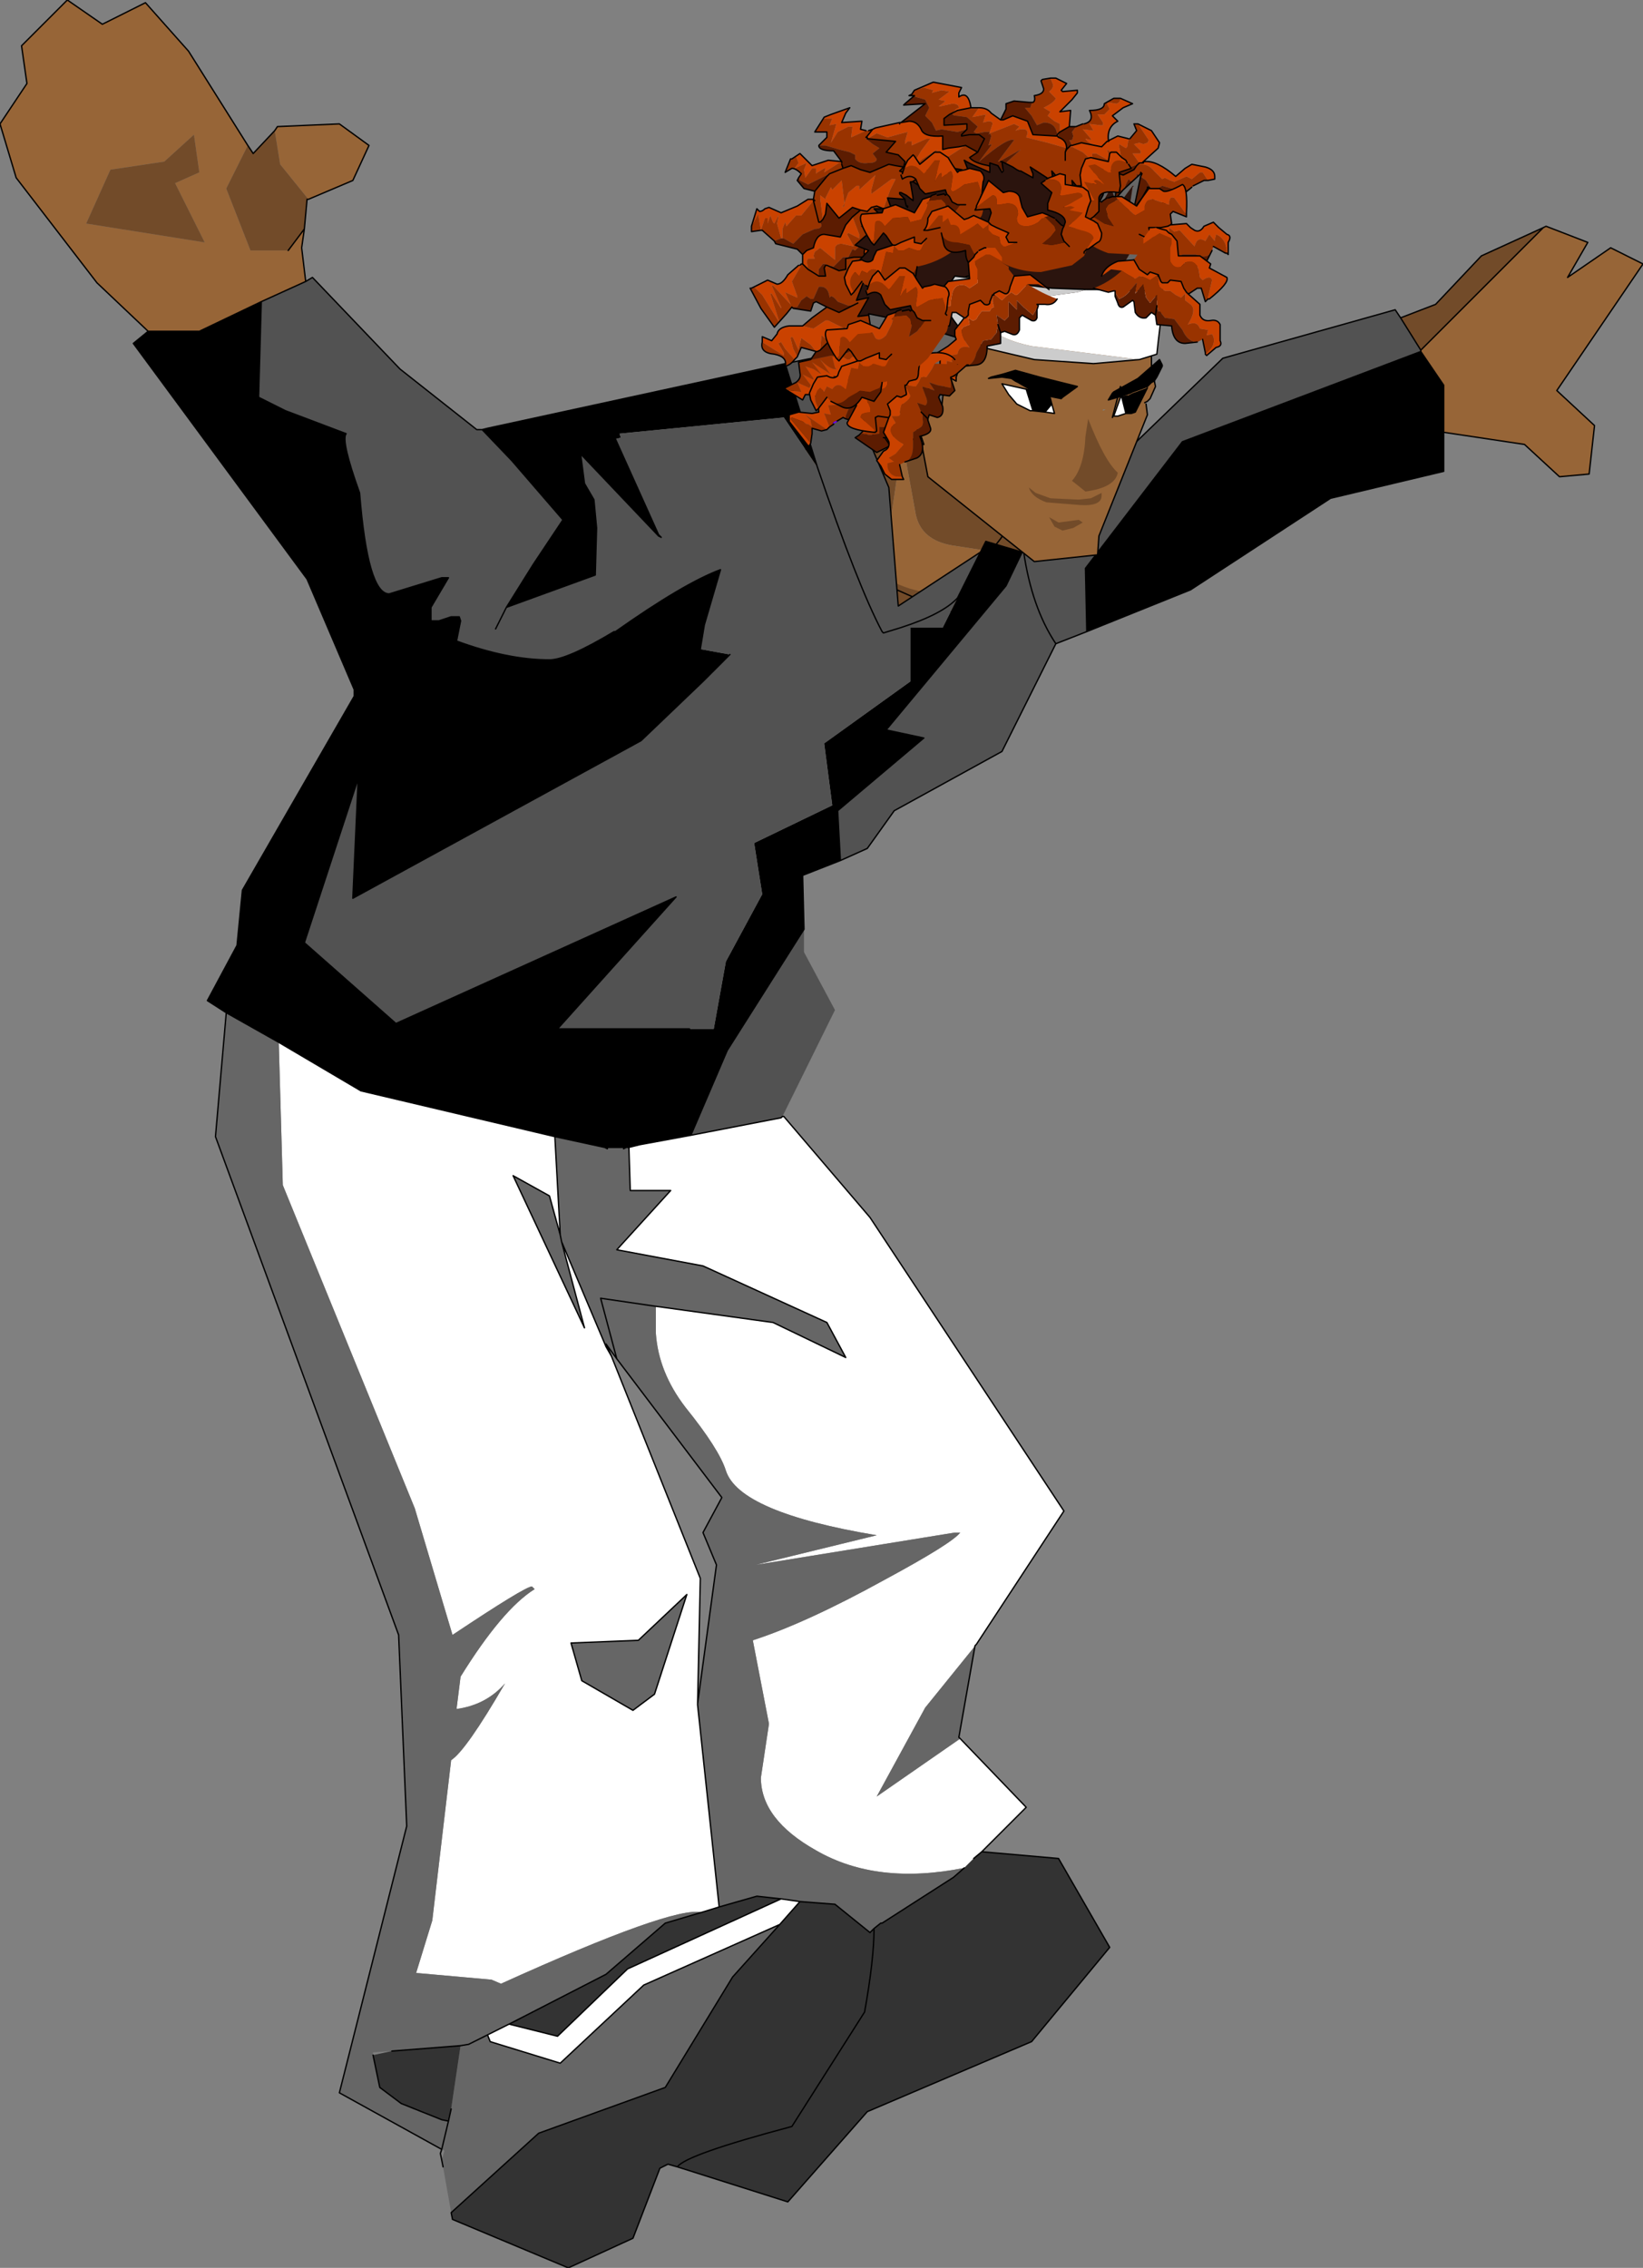 <?xml version="1.0" encoding="UTF-8" standalone="no"?>
<svg xmlns:xlink="http://www.w3.org/1999/xlink" height="84.2px" width="61.0px" xmlns="http://www.w3.org/2000/svg">
  <rect width="100%" height="100%" fill="#808080" stroke="none"/>
  <g transform="matrix(1.0, 0.0, 0.0, 1.0, 94.65, 116.1)">
    <path d="M-57.3 -96.85 L-56.15 -95.6 Q-56.15 -95.25 -56.55 -95.25 L-57.45 -95.5 Q-57.8 -95.5 -57.8 -96.15 -57.8 -96.85 -57.3 -96.85 M-60.15 -95.05 L-59.75 -94.65 -59.9 -94.3 -59.65 -93.8 Q-59.65 -93.0 -60.1 -93.0 L-60.5 -93.4 Q-60.7 -92.95 -61.0 -92.95 -61.8 -92.95 -61.8 -93.8 -61.8 -94.8 -60.7 -94.8 L-60.15 -95.05" fill="#724b29" fill-rule="evenodd" stroke="none"/>
    <path d="M-58.5 -94.2 L-58.15 -95.15 -58.15 -94.25 -58.5 -94.2" fill="#b48a7a" fill-rule="evenodd" stroke="none"/>
    <path d="M-63.0 -99.15 L-62.75 -99.15 -62.05 -100.25 -60.7 -102.9 -60.75 -102.95 -60.3 -103.7 -58.85 -102.35 -55.55 -99.0 -57.5 -96.1 -57.85 -95.65 -57.85 -95.6 -58.0 -95.65 -59.3 -95.85 Q-60.45 -96.05 -60.65 -97.0 L-61.15 -99.75 -61.55 -97.0 -62.15 -98.05 -62.55 -98.45 Q-62.8 -98.2 -63.3 -98.2 L-65.05 -98.65 -65.3 -99.5 -64.3 -99.35 -63.0 -99.15 M-61.15 -99.75 L-61.1 -99.8 -61.15 -99.8 -61.15 -99.75 M-62.65 -95.1 Q-61.35 -94.35 -60.7 -94.2 -59.8 -93.95 -58.5 -94.2 L-58.15 -94.25 -58.15 -95.15 -58.1 -95.25 -57.85 -94.7 -57.05 -93.35 -57.7 -92.95 -57.8 -92.85 -57.9 -92.9 -58.4 -93.05 -59.5 -93.45 -60.45 -93.8 -61.35 -94.2 -62.7 -95.1 -62.65 -95.1" fill="#724b29" fill-rule="evenodd" stroke="none"/>
    <path d="M-65.05 -98.65 L-63.3 -98.2 Q-62.8 -98.2 -62.55 -98.45 L-62.15 -98.05 -61.55 -97.0 -61.15 -99.75 -60.65 -97.0 Q-60.45 -96.05 -59.3 -95.85 L-58.0 -95.65 -57.85 -95.6 -58.1 -95.25 -58.15 -95.15 -58.5 -94.2 Q-59.8 -93.95 -60.7 -94.2 -61.35 -94.35 -62.65 -95.1 L-63.0 -95.35 -63.6 -95.85 -63.65 -95.85 -64.0 -96.6 -64.85 -98.2 -65.05 -98.65" fill="#976537" fill-rule="evenodd" stroke="none"/>
    <path d="M-60.3 -103.7 L-60.75 -102.95 -60.7 -102.9 -62.05 -100.25 -62.75 -99.15 -63.0 -99.15" fill="none" stroke="#000000" stroke-linecap="round" stroke-linejoin="round" stroke-width="0.05"/>
    <path d="M-63.0 -99.15 L-64.3 -99.35 -65.3 -99.5 -65.05 -98.65 -64.85 -98.2 -64.0 -96.6 -63.65 -95.85 -63.6 -95.85 -63.0 -95.35 -62.65 -95.1 M-57.85 -95.6 L-57.85 -95.65 -57.5 -96.1 -55.55 -99.0 -58.85 -102.35 -60.3 -103.7 M-58.5 -94.2 L-58.15 -95.15 -58.1 -95.25 -57.85 -95.6 M-58.1 -95.25 L-57.85 -94.7 -57.05 -93.35 -57.7 -92.95 -57.8 -92.85 -57.9 -92.9 -58.4 -93.05 -59.5 -93.45 -60.45 -93.8 -61.35 -94.2 -62.7 -95.1 -63.0 -95.35 -63.8 -95.9 Q-64.1 -96.15 -64.0 -96.6 M-63.65 -95.85 L-63.8 -95.9" fill="none" stroke="#000000" stroke-linecap="round" stroke-linejoin="round" stroke-width="0.05"/>
    <path d="M-37.35 -107.65 L-37.25 -107.7 -35.7 -107.1 -36.45 -105.8 -34.85 -106.9 -33.65 -106.3 -36.85 -101.6 -35.45 -100.3 -35.65 -98.5 -36.75 -98.4 -38.05 -99.6 -41.05 -100.05 -41.05 -101.8 -41.9 -103.05 -41.9 -103.1 -37.35 -107.65 M-89.15 -103.8 L-91.05 -105.6 -94.05 -109.5 -94.65 -111.5 -93.65 -113.0 -93.85 -114.4 -92.15 -116.1 -90.85 -115.2 -89.25 -116.0 -87.65 -114.2 -85.45 -110.7 -86.25 -109.1 -85.35 -106.8 -83.95 -106.8 -83.35 -107.6 -83.45 -106.9 -83.3 -105.65 -84.95 -104.9 -87.25 -103.8 -89.15 -103.8 M-84.45 -111.25 L-84.35 -111.4 -82.05 -111.5 -80.95 -110.7 -81.55 -109.4 -83.2 -108.7 -84.25 -110.0 -84.45 -111.25 M-87.05 -107.1 L-88.15 -109.3 -87.25 -109.7 -87.45 -111.1 -88.55 -110.1 -90.55 -109.8 -91.45 -107.8 -87.05 -107.1" fill="#976537" fill-rule="evenodd" stroke="none"/>
    <path d="M-42.65 -104.3 L-41.35 -104.8 -39.65 -106.6 -37.35 -107.65 -41.9 -103.1 -42.65 -104.3 M-85.45 -110.7 L-85.25 -110.4 -84.45 -111.25 -84.25 -110.0 -83.2 -108.7 -83.25 -108.7 -83.35 -107.6 -83.95 -106.8 -85.35 -106.8 -86.25 -109.1 -85.45 -110.7 M-87.05 -107.1 L-91.45 -107.8 -90.55 -109.8 -88.55 -110.1 -87.45 -111.1 -87.25 -109.7 -88.15 -109.3 -87.05 -107.1" fill="#724b29" fill-rule="evenodd" stroke="none"/>
    <path d="M-76.75 -100.15 L-76.55 -100.2 -65.5 -102.6 -64.3 -98.75 -65.55 -100.6 -71.65 -100.0 -71.6 -99.85 -71.8 -99.8 -70.2 -96.25 -70.2 -96.2 -73.05 -99.2 -73.1 -99.3 -72.95 -98.15 -72.6 -97.55 -72.5 -96.5 -72.55 -94.75 -75.85 -93.55 -74.85 -95.15 -73.75 -96.8 -75.65 -99.0 -76.75 -100.15 M-58.25 -95.6 L-58.05 -96.0 -56.7 -95.6 -57.3 -94.35 -61.75 -89.0 -60.35 -88.7 -63.55 -86.0 -63.45 -84.15 -64.85 -83.6 -64.8 -81.6 -67.65 -77.1 -69.0 -73.95 -70.9 -73.6 -71.3 -73.5 -72.1 -73.5 -70.5 -75.25 -72.2 -73.5 -70.5 -75.25 -72.1 -73.5 -72.1 -73.45 -72.2 -73.5 -74.05 -73.9 -81.25 -75.6 -84.3 -77.4 -86.25 -78.5 -86.95 -78.95 -85.85 -81.0 -85.65 -83.05 -81.5 -90.25 -81.45 -90.4 -81.5 -90.5 -83.25 -94.6 -89.7 -103.35 -89.15 -103.8 -87.25 -103.8 -84.95 -104.9 -85.05 -101.35 -84.05 -100.85 -81.8 -100.0 Q-82.0 -99.75 -81.3 -97.8 -81.0 -94.05 -80.2 -94.05 L-78.25 -94.65 -78.0 -94.65 -78.65 -93.55 -78.65 -93.05 -78.35 -93.05 -77.9 -93.2 -77.6 -93.2 -77.55 -93.05 -77.7 -92.3 Q-75.8 -91.6 -74.25 -91.6 -73.6 -91.6 -71.85 -92.65 L-71.8 -92.65 Q-69.25 -94.45 -67.9 -94.95 L-68.5 -92.9 -68.65 -92.0 -67.55 -91.8 -68.3 -91.05 -68.55 -90.8 -70.85 -88.6 -81.55 -82.75 -81.35 -87.2 -83.35 -81.1 -79.95 -78.1 -69.55 -82.8 -73.95 -77.9 -69.05 -77.9 -68.15 -77.9 -67.7 -80.4 -66.35 -82.9 -66.65 -84.8 -63.75 -86.2 -64.05 -88.5 -60.85 -90.8 -60.85 -92.8 -59.65 -92.8 -59.1 -93.9 -58.25 -95.6 M-41.05 -100.05 L-41.05 -98.6 -45.25 -97.6 -50.45 -94.2 -54.3 -92.65 -54.35 -95.0 -50.75 -99.7 -41.9 -103.05 -41.05 -101.8 -41.05 -100.05 M-76.55 -100.2 L-74.9 -99.15 -74.0 -98.65 -73.05 -98.2 -72.95 -98.15 -73.05 -98.2 -74.0 -98.65 -74.9 -99.15 -76.55 -100.2 M-81.5 -90.25 Q-79.75 -88.45 -79.25 -88.45 -77.65 -88.45 -74.55 -89.7 L-68.55 -90.8 -74.55 -89.7 Q-77.65 -88.45 -79.25 -88.45 -79.75 -88.45 -81.5 -90.25 M-71.8 -92.65 L-71.85 -92.65 -71.8 -92.65 M-81.45 -90.4 Q-79.05 -89.25 -78.55 -89.25 L-74.25 -90.8 -73.85 -90.9 -72.45 -90.85 -68.65 -91.1 -68.7 -91.6 -68.65 -92.0 -68.7 -91.6 -68.65 -91.1 -68.3 -91.05 -68.65 -91.1 -72.45 -90.85 -73.85 -90.9 -74.25 -90.8 -78.55 -89.25 Q-79.05 -89.25 -81.45 -90.4 M-72.1 -73.5 L-72.2 -73.5 -72.1 -73.5" fill="#000000" fill-rule="evenodd" stroke="none"/>
    <path d="M-65.5 -102.6 L-63.75 -102.95 -61.65 -98.0 -61.3 -93.6 -58.25 -95.6 -59.1 -93.9 -59.65 -92.8 -60.85 -92.8 -60.85 -90.8 -64.05 -88.5 -63.75 -86.2 -66.65 -84.8 -66.35 -82.9 -67.7 -80.4 -68.15 -77.9 -69.05 -77.9 -73.95 -77.9 -69.55 -82.8 -79.95 -78.1 -83.35 -81.1 -81.35 -87.2 -81.55 -82.75 -70.85 -88.6 -68.55 -90.8 -68.3 -91.05 -67.55 -91.8 -68.65 -92.0 -68.5 -92.9 -67.9 -94.95 Q-69.25 -94.45 -71.8 -92.65 L-71.85 -92.65 Q-73.6 -91.6 -74.25 -91.6 -75.8 -91.6 -77.7 -92.3 L-77.55 -93.05 -77.6 -93.2 -77.9 -93.2 -78.35 -93.05 -78.65 -93.05 -78.65 -93.55 -78.0 -94.65 -78.25 -94.65 -80.2 -94.05 Q-81.0 -94.05 -81.3 -97.8 -82.0 -99.75 -81.8 -100.0 L-84.05 -100.85 -85.05 -101.35 -84.95 -104.9 -83.3 -105.65 -83.05 -105.8 -79.8 -102.4 -76.95 -100.15 -76.75 -100.15 -75.65 -99.0 -73.75 -96.8 -74.85 -95.15 -75.85 -93.55 -72.55 -94.75 -72.5 -96.5 -72.6 -97.55 -72.95 -98.15 -73.1 -99.3 -73.05 -99.2 -70.2 -96.2 -70.1 -96.15 -70.2 -96.25 -70.1 -96.15 -70.2 -96.2 -70.2 -96.25 -71.8 -99.8 -71.6 -99.85 -71.65 -100.0 -65.55 -100.6 -64.3 -98.75 Q-62.8 -94.35 -61.9 -92.65 L-61.85 -92.6 -61.2 -92.8 Q-59.65 -93.3 -59.1 -93.9 -59.65 -93.3 -61.2 -92.8 L-61.85 -92.6 -61.9 -92.65 Q-62.8 -94.35 -64.3 -98.75 L-65.5 -102.6 M-56.7 -95.6 L-56.65 -95.65 -49.25 -102.8 -42.85 -104.6 -42.65 -104.3 -41.9 -103.1 -41.9 -103.05 -50.75 -99.7 -54.35 -95.0 -54.3 -92.65 -55.45 -92.2 -57.45 -88.2 -61.45 -86.0 -62.45 -84.6 -63.45 -84.15 -63.55 -86.0 -60.35 -88.7 -61.75 -89.0 -57.3 -94.35 -56.7 -95.6 M-64.8 -81.6 L-64.8 -80.75 -63.65 -78.6 -65.6 -74.65 -65.65 -74.6 -69.0 -73.95 -67.65 -77.1 -64.8 -81.6 M-56.65 -95.65 Q-56.35 -93.55 -55.45 -92.2 -56.35 -93.55 -56.65 -95.65 M-76.25 -92.75 L-75.95 -93.35 -75.85 -93.55 -75.95 -93.35 -76.25 -92.75" fill="#525252" fill-rule="evenodd" stroke="none"/>
    <path d="M-65.55 -74.65 L-62.35 -70.9 -55.15 -60.0 -58.4 -55.05 -60.3 -52.7 -62.1 -49.4 -59.0 -51.55 -56.55 -49.0 -58.2 -47.35 -58.5 -47.1 -58.85 -46.75 Q-62.1 -46.1 -64.35 -47.4 -66.4 -48.55 -66.4 -50.1 L-66.1 -52.1 -66.7 -55.2 Q-64.7 -55.85 -61.8 -57.45 -59.3 -58.8 -59.0 -59.2 L-59.2 -59.2 -66.6 -58.0 -62.1 -59.1 Q-67.2 -59.95 -67.7 -61.5 -67.95 -62.3 -69.2 -63.85 -70.2 -65.15 -70.3 -66.6 L-70.3 -67.6 -65.95 -67.0 -63.25 -65.7 -63.95 -67.0 -68.55 -69.1 -71.75 -69.7 -69.75 -71.9 -71.25 -71.9 -71.3 -73.5 -70.9 -73.6 -69.0 -73.95 -65.65 -74.6 -65.55 -74.65 M-84.3 -77.4 L-81.25 -75.6 -74.05 -73.9 -73.85 -70.25 -74.25 -71.7 -75.6 -72.45 -72.95 -66.8 -73.8 -70.0 -72.15 -66.1 -71.95 -65.75 -72.15 -66.1 -72.15 -66.2 -71.95 -65.75 -68.65 -57.5 -68.75 -52.85 -68.75 -52.8 -67.95 -45.3 -68.6 -45.1 Q-69.65 -45.35 -76.05 -42.45 L-76.4 -42.6 -79.2 -42.85 -78.6 -44.8 -77.9 -50.75 Q-77.35 -51.1 -75.9 -53.6 -76.6 -52.8 -77.7 -52.65 L-77.55 -53.85 Q-76.0 -56.35 -74.8 -57.1 L-74.9 -57.2 Q-75.15 -57.2 -77.85 -55.4 L-79.25 -60.1 -84.15 -72.1 -84.3 -77.4 M-70.9 -73.6 L-71.3 -73.5 -70.9 -73.6 M-73.45 -55.1 L-73.05 -53.7 -71.15 -52.6 -70.35 -53.2 -69.15 -56.9 -70.95 -55.2 -73.45 -55.1 M-65.65 -45.6 L-64.95 -45.5 -65.7 -44.65 -70.75 -42.4 -73.85 -39.5 -76.45 -40.3 -76.55 -40.55 -75.75 -40.95 -73.95 -40.5 -71.35 -43.0 -65.65 -45.6" fill="#ffffff" fill-rule="evenodd" stroke="none"/>
    <path d="M-65.6 -74.65 L-65.55 -74.65 -65.65 -74.6 -65.6 -74.65 M-58.4 -55.05 L-58.45 -55.0 -59.05 -51.6 -59.0 -51.55 -62.1 -49.4 -60.3 -52.7 -58.4 -55.05 M-77.9 -33.95 L-78.2 -35.65 -78.25 -35.9 -78.15 -36.25 -78.25 -36.3 -78.0 -37.35 -78.25 -36.3 -82.05 -38.4 -79.55 -48.3 -79.85 -55.4 -86.65 -73.9 -86.25 -78.5 -84.3 -77.4 -84.15 -72.1 -79.25 -60.1 -77.85 -55.4 Q-75.15 -57.2 -74.9 -57.2 L-74.8 -57.1 Q-76.0 -56.35 -77.55 -53.85 L-77.7 -52.65 Q-76.6 -52.8 -75.9 -53.6 -77.35 -51.1 -77.9 -50.75 L-78.6 -44.8 -79.2 -42.85 -76.4 -42.6 -76.05 -42.45 Q-69.65 -45.35 -68.6 -45.1 L-69.95 -44.7 -72.15 -42.8 -75.75 -40.95 -76.55 -40.55 -76.45 -40.3 -73.85 -39.5 -70.75 -42.4 -65.7 -44.65 -67.45 -42.7 -69.95 -38.6 -74.65 -36.9 -77.9 -33.95 M-67.95 -45.3 L-68.75 -52.8 -68.75 -52.85 -68.05 -58.0 -68.55 -59.2 -67.85 -60.5 -71.75 -65.65 -72.35 -67.9 -70.3 -67.6 -72.35 -67.9 -71.75 -65.65 -72.15 -66.2 -72.15 -66.1 -73.8 -70.0 -72.95 -66.8 -75.6 -72.45 -74.25 -71.7 -73.85 -70.25 -74.05 -73.9 -72.2 -73.5 -72.1 -73.45 -72.1 -73.5 -71.45 -73.5 -71.5 -73.45 -71.4 -73.5 -71.3 -73.5 -71.4 -73.5 -71.3 -73.5 -71.25 -71.9 -69.75 -71.9 -71.75 -69.7 -68.55 -69.1 -63.95 -67.0 -63.25 -65.7 -65.95 -67.0 -70.3 -67.6 -70.3 -66.6 Q-70.2 -65.15 -69.2 -63.85 -67.95 -62.3 -67.7 -61.5 -67.2 -59.95 -62.1 -59.1 L-66.6 -58.0 -59.2 -59.2 -59.0 -59.2 Q-59.3 -58.8 -61.8 -57.45 -64.7 -55.85 -66.7 -55.2 L-66.1 -52.1 -66.4 -50.1 Q-66.4 -48.55 -64.35 -47.4 -62.1 -46.1 -58.85 -46.75 L-59.25 -46.4 -61.9 -44.7 -61.95 -44.7 -62.2 -44.5 -62.35 -44.35 -63.65 -45.4 -64.95 -45.5 -65.65 -45.6 -66.55 -45.7 -67.95 -45.3 M-73.85 -70.25 L-73.8 -70.0 -73.85 -70.25 M-73.45 -55.1 L-70.95 -55.2 -69.15 -56.9 -70.35 -53.2 -71.15 -52.6 -73.05 -53.7 -73.45 -55.1 M-80.8 -39.8 L-80.55 -38.6 -79.75 -38.0 -78.25 -37.4 -78.0 -37.35 -77.9 -37.8 -77.55 -40.15 -80.1 -39.95 -80.8 -39.9 -80.8 -39.8 M-76.55 -40.55 L-77.25 -40.2 -77.55 -40.15 -77.25 -40.2 -76.55 -40.55" fill="#666666" fill-rule="evenodd" stroke="none"/>
    <path d="M-58.2 -47.35 L-55.35 -47.1 -53.45 -43.8 -56.35 -40.3 -62.45 -37.7 -65.4 -34.35 -69.5 -35.65 -69.85 -35.75 -70.15 -35.6 -71.15 -33.0 -73.55 -31.9 -77.85 -33.7 -77.9 -33.95 -74.65 -36.9 -69.95 -38.6 -67.45 -42.7 -65.7 -44.65 -64.95 -45.5 -63.65 -45.4 -62.35 -44.35 -62.2 -44.5 -61.95 -44.7 -61.9 -44.7 -59.25 -46.4 -58.85 -46.75 -58.5 -47.1 -58.2 -47.35 M-68.6 -45.1 L-67.95 -45.3 -66.55 -45.7 -65.65 -45.6 -71.35 -43.0 -73.95 -40.5 -75.75 -40.95 -72.15 -42.8 -69.95 -44.7 -68.6 -45.1 M-69.5 -35.65 Q-69.2 -36.1 -65.25 -37.15 L-62.55 -41.4 Q-62.2 -43.35 -62.2 -44.5 -62.2 -43.35 -62.55 -41.4 L-65.25 -37.15 Q-69.2 -36.1 -69.5 -35.65 M-77.9 -37.8 L-78.0 -37.35 -78.25 -37.4 -79.75 -38.0 -80.55 -38.6 -80.8 -39.8 -80.1 -39.95 -77.55 -40.15 -77.9 -37.8" fill="#333333" fill-rule="evenodd" stroke="none"/>
    <path d="M-76.75 -100.15 L-76.55 -100.2 -65.5 -102.6 -63.75 -102.95 -61.65 -98.0 -61.3 -93.6 -58.25 -95.6 -58.05 -96.0 -56.7 -95.6 -56.65 -95.65 -49.25 -102.8 -42.85 -104.6 -42.65 -104.3 -41.35 -104.8 -39.65 -106.6 -37.35 -107.65 -37.25 -107.7 -35.7 -107.1 -36.45 -105.8 -34.85 -106.9 -33.65 -106.3 -36.85 -101.6 -35.45 -100.3 -35.65 -98.5 -36.75 -98.4 -38.05 -99.6 -41.05 -100.05 -41.05 -98.6 -45.25 -97.6 -50.45 -94.2 -54.3 -92.65 -55.45 -92.2 -57.45 -88.2 -61.45 -86.0 -62.45 -84.6 -63.45 -84.15 -64.85 -83.6 -64.8 -81.6 -67.65 -77.1 -69.0 -73.95 -65.65 -74.6 -65.6 -74.65 -65.55 -74.65 -62.35 -70.9 -55.15 -60.0 -58.4 -55.05 -58.45 -55.0 -59.05 -51.6 -59.0 -51.55 -56.55 -49.0 -58.2 -47.35 -55.35 -47.1 -53.45 -43.8 -56.35 -40.3 -62.45 -37.7 -65.4 -34.35 -69.5 -35.65 -69.85 -35.75 -70.15 -35.6 -71.15 -33.0 -73.55 -31.9 -77.85 -33.7 -77.9 -33.95 -74.65 -36.9 -69.95 -38.6 -67.45 -42.7 -65.7 -44.65 -64.95 -45.5 -63.65 -45.4 -62.35 -44.35 -62.2 -44.5 Q-62.2 -43.35 -62.55 -41.4 L-65.25 -37.15 Q-69.2 -36.1 -69.5 -35.65 M-78.2 -35.65 L-78.25 -35.9 -78.3 -36.15 -78.25 -36.3 -82.05 -38.4 -79.55 -48.3 -79.85 -55.4 -86.65 -73.9 -86.25 -78.5 -86.95 -78.95 -85.85 -81.0 -85.65 -83.05 -81.5 -90.25 -81.5 -90.5 -83.25 -94.6 -89.7 -103.35 -89.15 -103.8 -91.05 -105.6 -94.05 -109.5 -94.65 -111.5 -93.65 -113.0 -93.85 -114.4 -92.15 -116.1 -90.85 -115.2 -89.25 -116.0 -87.65 -114.2 -85.45 -110.7 -85.25 -110.4 -84.45 -111.25 -84.35 -111.4 -82.05 -111.5 -80.95 -110.7 -81.55 -109.4 -83.2 -108.7 -83.25 -108.7 -83.35 -107.6 -83.45 -106.9 -83.3 -105.65 -83.05 -105.8 -79.8 -102.4 -76.95 -100.15 -76.75 -100.15 -75.65 -99.0 -73.75 -96.8 -74.85 -95.15 -75.85 -93.55 -72.55 -94.75 -72.5 -96.5 -72.6 -97.55 -72.95 -98.15 -73.05 -98.2 -74.0 -98.65 -74.9 -99.15 -76.55 -100.2 M-71.8 -99.8 L-70.2 -96.25 -70.1 -96.15 -70.2 -96.2 -73.05 -99.2 -73.1 -99.3 -72.95 -98.15 M-41.9 -103.1 L-41.9 -103.05 -41.05 -101.8 -41.05 -100.05 M-41.9 -103.1 L-42.65 -104.3 M-41.9 -103.05 L-50.75 -99.7 -54.35 -95.0 -54.3 -92.65 M-37.35 -107.65 L-41.9 -103.1 M-83.95 -106.8 L-83.35 -107.6 M-89.15 -103.8 L-87.25 -103.8 -84.95 -104.9 -83.3 -105.65 M-84.95 -104.9 L-85.05 -101.35 -84.05 -100.85 -81.8 -100.0 Q-82.0 -99.75 -81.3 -97.8 -81.0 -94.05 -80.2 -94.05 L-78.25 -94.65 -78.0 -94.65 -78.65 -93.55 -78.65 -93.05 -78.35 -93.05 -77.9 -93.2 -77.6 -93.2 -77.55 -93.05 -77.7 -92.3 Q-75.8 -91.6 -74.25 -91.6 -73.6 -91.6 -71.85 -92.65 L-71.8 -92.65 Q-69.25 -94.45 -67.9 -94.95 L-68.5 -92.9 -68.65 -92.0 -68.7 -91.6 -68.65 -91.1 -68.3 -91.05 -68.55 -90.8 -70.85 -88.6 -81.55 -82.75 -81.35 -87.2 -83.35 -81.1 -79.95 -78.1 -69.55 -82.8 -73.95 -77.9 -69.05 -77.9 M-67.55 -91.8 L-68.3 -91.05 M-59.1 -93.9 Q-59.65 -93.3 -61.2 -92.8 L-61.85 -92.6 -61.9 -92.65 Q-62.8 -94.35 -64.3 -98.75 L-65.5 -102.6 M-81.5 -90.25 L-81.45 -90.4 -81.5 -90.5 M-74.05 -73.9 L-81.25 -75.6 -84.3 -77.4 -86.25 -78.5 M-68.6 -45.1 L-67.95 -45.3 -68.75 -52.8 -68.75 -52.85 -68.65 -57.5 -71.95 -65.75 -72.15 -66.1 -73.8 -70.0 -72.95 -66.8 -75.6 -72.45 -74.25 -71.7 -73.85 -70.25 -74.05 -73.9 -72.2 -73.5 -70.5 -75.25 -72.1 -73.5 -71.3 -73.5 -70.9 -73.6 -69.0 -73.95 M-59.1 -93.9 L-58.25 -95.6 M-63.45 -84.15 L-63.55 -86.0 -60.35 -88.7 -61.75 -89.0 -57.3 -94.35 -56.7 -95.6 M-55.45 -92.2 Q-56.35 -93.55 -56.65 -95.65 M-68.65 -91.1 L-72.45 -90.85 -73.85 -90.9 -74.25 -90.8 -78.55 -89.25 Q-79.05 -89.25 -81.45 -90.4 M-68.55 -90.8 L-74.55 -89.7 Q-77.65 -88.45 -79.25 -88.45 -79.75 -88.45 -81.5 -90.25 M-75.85 -93.55 L-75.95 -93.35 -76.25 -92.75 M-58.5 -47.1 L-58.2 -47.35 M-71.3 -73.5 L-71.25 -71.9 -69.75 -71.9 -71.75 -69.7 -68.55 -69.1 -63.95 -67.0 -63.25 -65.7 -65.95 -67.0 -70.3 -67.6 -72.35 -67.9 -71.75 -65.65 -67.85 -60.5 -68.55 -59.2 -68.05 -58.0 -68.75 -52.85 M-71.45 -73.5 L-71.4 -73.5 -71.3 -73.5 -70.9 -73.6 M-71.4 -73.5 L-71.3 -73.5 M-71.4 -73.5 L-71.5 -73.45 -71.45 -73.5 -72.1 -73.5 -72.1 -73.45 -72.2 -73.5 -72.1 -73.5 M-73.8 -70.0 L-73.85 -70.25 M-72.15 -66.2 L-71.95 -65.75 M-72.15 -66.2 L-71.75 -65.65 M-73.45 -55.1 L-73.05 -53.7 -71.15 -52.6 -70.35 -53.2 -69.15 -56.9 -70.95 -55.2 -73.45 -55.1 M-58.85 -46.75 L-59.25 -46.4 -61.9 -44.7 -61.95 -44.7 -62.2 -44.5 M-64.95 -45.5 L-65.65 -45.6 -71.35 -43.0 -73.95 -40.5 -75.75 -40.95 -76.55 -40.55 -76.45 -40.3 -73.85 -39.5 -70.75 -42.4 -65.7 -44.65 M-68.6 -45.1 L-69.95 -44.7 -72.15 -42.8 -75.75 -40.95 M-65.65 -45.6 L-66.55 -45.7 -67.95 -45.3 M-80.8 -39.8 L-80.55 -38.6 -79.75 -38.0 -78.25 -37.4 -78.0 -37.35 -77.9 -37.8 M-77.55 -40.15 L-80.1 -39.95 M-77.55 -40.15 L-77.25 -40.2 -76.55 -40.55 M-78.0 -37.35 L-78.25 -36.3" fill="none" stroke="#000000" stroke-linecap="round" stroke-linejoin="round" stroke-width="0.05"/>
    <path d="M-60.7 -112.75 L-60.8 -112.6 -60.9 -112.55 -60.7 -112.55 -60.65 -112.5 -60.3 -112.4 -60.15 -112.1 -60.3 -111.8 -60.05 -111.55 -59.9 -111.25 -59.7 -111.3 -59.1 -111.2 -58.75 -111.3 -58.75 -111.5 -59.6 -111.45 -59.6 -111.7 -59.4 -111.85 -59.3 -111.9 -59.15 -112.05 Q-59.05 -112.1 -59.05 -112.1 -59.05 -112.25 -59.3 -112.25 L-59.75 -112.15 -59.8 -112.15 -59.6 -112.3 -59.55 -112.35 -59.8 -112.4 -59.4 -112.7 -59.7 -112.75 -60.05 -112.65 -60.0 -112.75 -60.35 -112.85 -60.7 -112.75 M-62.25 -111.3 L-62.4 -111.25 -62.5 -111.25 -63.05 -111.0 -63.0 -111.4 -63.15 -111.4 -63.55 -111.2 -63.8 -110.8 -63.6 -111.5 -63.85 -111.45 -63.75 -111.7 -64.05 -111.7 -64.05 -111.75 -64.4 -111.2 -63.95 -111.2 -63.95 -111.0 -64.25 -110.7 -64.0 -110.7 -63.5 -110.55 -63.1 -110.45 -62.9 -110.35 -62.9 -110.2 Q-62.75 -110.0 -62.4 -110.05 -62.1 -110.05 -62.1 -110.2 L-62.25 -110.4 -62.0 -110.6 -62.25 -110.75 -62.5 -110.95 -62.45 -110.95 -61.4 -110.85 -61.75 -110.45 -61.3 -110.35 -61.05 -110.1 -61.1 -109.9 -60.95 -109.85 -61.1 -109.9 -61.4 -109.95 -61.65 -110.0 -62.35 -109.7 -62.7 -109.8 -63.05 -109.95 -63.35 -109.85 -63.4 -110.0 -63.4 -110.05 -63.5 -110.05 -64.05 -109.7 -64.0 -109.85 -64.05 -109.85 -64.3 -109.7 -64.35 -109.65 -64.35 -109.85 -64.5 -109.85 -64.75 -109.5 -64.8 -109.8 -64.7 -110.05 -65.15 -109.85 -65.0 -110.05 -65.1 -110.3 -65.25 -110.2 -65.3 -110.2 -65.5 -109.7 -65.25 -109.85 Q-65.1 -109.85 -64.9 -109.65 L-65.0 -109.5 -64.95 -109.4 -64.75 -109.3 -64.75 -109.25 -64.75 -109.3 -64.65 -109.25 -63.85 -109.65 -63.95 -109.55 -64.4 -109.0 -64.45 -108.7 -64.4 -108.65 -64.45 -108.65 -64.9 -108.1 -65.1 -108.1 -65.45 -107.7 -65.5 -107.85 -65.6 -107.6 -65.6 -107.25 -65.55 -107.25 -65.2 -107.05 -64.85 -107.4 -64.4 -107.6 Q-64.15 -107.6 -64.15 -107.75 L-64.2 -107.85 -64.1 -107.95 -64.2 -108.75 -64.2 -108.85 -64.0 -108.7 -64.0 -108.75 -63.8 -109.15 -63.75 -109.05 -63.4 -109.4 -63.3 -108.55 -63.35 -108.45 -63.4 -108.4 -63.3 -108.45 -63.3 -108.55 -63.15 -108.95 -62.85 -109.2 -62.75 -109.2 -62.75 -109.05 -62.15 -109.6 -62.3 -109.05 -62.3 -108.9 -61.55 -109.45 -61.4 -109.45 -61.6 -109.05 -61.85 -108.35 -62.1 -108.45 -62.3 -108.4 -62.45 -108.25 -62.7 -108.3 -63.0 -108.05 -62.75 -107.4 -62.75 -107.25 -63.15 -107.45 -63.2 -107.4 -62.95 -106.95 -63.4 -107.05 Q-63.65 -107.05 -63.65 -106.85 L-63.65 -106.45 -64.2 -106.9 -64.4 -106.75 -64.45 -106.6 -64.4 -106.5 -64.65 -106.5 -64.7 -106.4 -64.65 -106.1 -64.25 -105.85 -64.65 -106.1 -64.85 -106.3 -64.9 -106.3 -64.95 -106.25 -64.9 -106.25 -65.25 -105.65 -65.05 -105.1 -65.05 -105.05 -65.5 -105.25 -65.25 -104.7 -65.2 -104.65 -65.25 -104.7 -65.3 -104.8 -65.95 -105.5 -66.0 -105.5 -65.65 -104.7 -65.65 -104.65 -66.0 -105.2 -66.05 -105.2 -65.7 -104.1 -66.35 -105.15 -66.65 -105.45 -66.75 -105.4 -66.8 -105.4 -66.4 -104.65 -65.9 -103.95 -65.45 -104.45 -65.25 -104.7 -65.05 -104.7 -64.9 -104.95 -64.7 -105.1 -64.55 -105.0 -64.45 -105.0 -64.25 -105.45 Q-63.9 -105.5 -63.85 -105.05 L-63.8 -105.1 Q-63.7 -105.1 -63.55 -104.9 L-63.15 -104.75 -62.9 -104.8 -63.5 -104.5 -63.95 -104.7 -64.5 -104.3 -64.85 -104.0 -64.45 -103.9 -64.0 -104.2 -63.9 -104.2 -63.3 -103.9 -63.25 -103.95 -63.05 -103.8 -63.0 -103.5 -63.0 -103.45 -63.1 -103.4 -63.5 -103.8 -63.55 -103.45 -63.6 -103.4 -63.65 -103.6 -63.7 -103.65 -63.7 -103.25 -62.9 -103.15 -63.1 -103.05 Q-63.25 -102.95 -63.45 -102.95 L-63.8 -102.9 -64.5 -102.75 -64.55 -102.75 -65.0 -102.65 -64.95 -102.25 Q-64.9 -102.05 -65.1 -101.9 L-65.5 -101.7 -65.5 -101.65 -65.3 -101.6 -64.9 -101.55 -65.05 -101.9 -64.6 -101.7 -64.55 -101.8 -64.85 -102.2 -64.45 -102.0 -64.45 -102.05 -64.75 -102.5 -64.45 -102.4 -64.15 -102.2 -64.5 -102.65 -63.8 -102.2 -63.85 -102.25 -64.2 -102.75 Q-63.8 -102.35 -63.6 -102.4 L-63.65 -102.45 -63.75 -102.85 -63.45 -102.9 -63.2 -102.75 -63.1 -102.75 -63.0 -102.85 -62.95 -102.85 -62.7 -102.9 -62.6 -102.7 -62.6 -102.65 -62.45 -102.35 -62.85 -102.0 -62.95 -101.85 -62.95 -101.9 Q-62.95 -101.9 -63.05 -101.85 L-63.15 -101.6 -63.0 -101.2 -63.05 -101.1 -63.2 -101.15 -63.2 -101.1 -63.9 -101.05 -63.9 -101.15 -63.9 -101.05 -63.8 -100.7 -64.05 -100.75 -63.85 -100.25 -63.7 -100.35 -63.7 -100.4 -63.6 -100.45 -63.35 -100.6 -63.25 -100.55 -63.25 -100.65 -63.15 -100.9 -62.85 -101.1 Q-62.6 -101.1 -62.55 -101.4 L-62.35 -101.6 -62.2 -101.9 -62.05 -102.15 -61.85 -101.7 -62.05 -101.7 -61.8 -101.25 -62.35 -101.2 -62.15 -100.95 -61.95 -100.75 -61.95 -100.7 -62.35 -100.8 -62.45 -100.8 -62.2 -100.45 -62.5 -100.5 -62.6 -100.55 -62.55 -100.4 -62.45 -100.3 -62.65 -100.05 -62.75 -99.95 -62.7 -99.95 -62.65 -100.0 -62.35 -99.95 -62.0 -100.0 -62.0 -100.25 Q-61.7 -100.2 -61.65 -100.4 L-61.7 -100.6 -61.15 -100.6 Q-61.0 -100.6 -60.95 -101.1 L-61.0 -101.15 -60.7 -101.15 -59.05 -101.75 -57.1 -102.35 Q-55.4 -102.95 -54.65 -103.5 L-54.55 -103.6 -54.5 -103.55 -54.5 -103.6 -53.85 -103.9 -53.25 -103.75 Q-52.9 -103.75 -52.8 -104.3 L-52.75 -105.0 -52.4 -105.05 -52.3 -105.6 -52.0 -106.05 -52.1 -106.05 -52.35 -106.1 -52.4 -106.15 Q-52.8 -106.2 -52.8 -106.5 L-52.75 -106.75 -52.75 -106.8 -52.7 -106.9 -52.85 -107.25 -52.95 -107.55 -52.85 -107.65 -52.8 -107.65 -52.1 -107.05 -52.45 -106.7 Q-52.45 -106.4 -51.9 -106.45 L-51.4 -106.3 -51.45 -106.15 -51.25 -106.15 -51.35 -105.95 -51.0 -105.85 -50.95 -105.85 -50.7 -105.8 -50.8 -106.2 -51.0 -106.15 Q-50.9 -106.35 -51.2 -106.55 L-51.75 -106.65 -51.7 -107.2 -51.65 -107.4 -51.75 -107.6 -51.7 -107.65 -51.65 -107.7 -51.8 -107.85 -51.65 -108.35 -51.75 -108.55 -51.95 -108.55 -52.05 -108.55 -52.1 -108.55 -52.35 -108.45 -52.1 -108.55 -52.1 -108.6 -52.25 -108.5 -52.35 -108.45 Q-53.0 -108.15 -53.15 -108.15 -53.55 -108.1 -53.5 -108.5 L-53.4 -108.8 -53.2 -109.15 -52.95 -109.0 -52.85 -109.25 -52.75 -109.45 -52.55 -109.25 -52.45 -108.95 -52.45 -109.0 -52.45 -109.55 -52.45 -109.65 -52.1 -109.4 -51.85 -109.0 -51.5 -109.2 -51.15 -109.1 -50.7 -109.0 -50.4 -109.15 -50.35 -109.2 -49.95 -109.4 -49.8 -109.4 -50.0 -109.7 -50.1 -109.7 -50.4 -109.45 -50.6 -109.55 -51.05 -109.35 -51.2 -109.4 -51.4 -109.5 -51.5 -109.45 -51.8 -109.75 Q-52.0 -110.0 -52.25 -110.0 L-52.3 -110.0 -52.35 -110.05 -52.6 -110.4 -52.3 -110.4 -52.3 -110.5 -52.55 -110.75 -52.35 -110.8 -52.2 -110.75 -52.05 -110.8 -52.0 -110.9 -52.4 -111.5 -52.55 -111.5 -52.45 -111.25 -52.7 -110.95 -52.75 -110.95 -52.8 -110.65 -52.85 -110.6 -53.1 -110.75 -53.1 -110.65 -53.0 -110.15 -53.55 -110.55 -53.4 -110.1 -53.95 -110.4 -54.1 -110.4 -54.1 -110.3 -54.05 -110.15 -54.0 -110.05 -54.45 -110.45 -54.75 -110.6 -54.85 -110.65 -54.9 -110.65 -54.9 -110.7 -55.0 -110.6 -55.05 -110.6 -55.75 -110.8 -56.55 -111.0 -56.5 -111.15 Q-56.5 -111.4 -56.95 -111.25 L-56.8 -111.4 -57.0 -111.5 -57.9 -111.15 -57.85 -111.05 -57.95 -110.7 -57.85 -110.75 -57.85 -110.7 -58.3 -110.1 Q-57.25 -111.0 -57.0 -110.9 L-57.6 -110.1 -57.55 -110.1 -56.75 -110.55 -56.75 -110.6 -56.75 -110.55 -57.25 -110.1 -57.5 -109.7 -57.95 -109.95 Q-58.5 -110.05 -58.65 -110.25 L-58.35 -110.45 -58.8 -110.7 -59.65 -110.15 -59.7 -110.15 -59.65 -110.3 -59.65 -110.35 -59.65 -110.3 -60.0 -110.2 -60.05 -110.15 -59.85 -110.55 -60.4 -110.2 -60.75 -109.9 -60.8 -109.9 -60.45 -110.5 -60.15 -110.9 -60.1 -110.95 -60.25 -110.95 -60.8 -110.7 -60.8 -110.85 -60.95 -110.85 -61.05 -110.75 -61.05 -110.85 -60.95 -111.2 -61.15 -111.15 -61.7 -111.0 -62.1 -111.15 -62.45 -110.95 -62.45 -111.0 -62.5 -111.0 -62.45 -111.05 -62.25 -111.3 M-66.75 -107.7 L-66.75 -107.5 -66.4 -107.55 -66.35 -107.55 -65.9 -107.15 -65.65 -107.25 -65.8 -107.8 -65.75 -108.05 -65.75 -108.1 -65.9 -107.8 -65.95 -107.85 -66.05 -108.1 -66.15 -107.8 -66.15 -107.75 -66.15 -108.0 -66.25 -108.0 -66.4 -107.55 -66.5 -108.15 -66.75 -107.7 M-66.35 -103.4 Q-66.45 -103.0 -65.9 -102.95 -65.4 -102.85 -65.5 -102.5 -65.3 -102.55 -65.15 -102.75 L-65.5 -103.15 -65.65 -103.4 -65.75 -103.35 -65.55 -103.0 -65.55 -102.9 -66.35 -103.4 M-65.05 -102.85 L-64.9 -103.2 -64.35 -103.05 -64.55 -103.3 -64.9 -103.55 -65.0 -103.15 -65.0 -103.1 -65.2 -103.55 -65.25 -103.6 -65.3 -103.55 -65.2 -103.15 -65.05 -102.85 M-64.4 -101.4 L-64.3 -101.35 -64.3 -101.4 -64.4 -101.4 M-64.55 -99.65 L-64.5 -100.0 -64.5 -100.2 -64.15 -100.1 -63.95 -100.15 -64.75 -100.7 -64.8 -100.75 -64.55 -100.5 -64.55 -100.45 -64.5 -100.25 -64.65 -100.35 -64.7 -100.35 -64.85 -100.45 -65.25 -100.6 -65.3 -100.55 -64.55 -99.65 M-53.05 -112.45 L-53.3 -112.45 -53.65 -112.25 Q-53.65 -112.0 -54.2 -112.0 -54.0 -111.6 -54.4 -111.5 L-54.45 -111.5 -54.7 -111.4 -54.85 -111.2 -54.8 -111.05 -54.85 -110.9 -54.95 -110.9 -54.85 -110.7 -54.5 -110.8 -53.75 -110.65 Q-54.25 -110.75 -54.35 -110.95 L-54.15 -110.9 -54.15 -110.95 -54.45 -111.3 -54.05 -111.25 -54.2 -111.5 -53.8 -111.45 -53.7 -111.45 -53.7 -111.55 -53.9 -111.85 -53.65 -111.85 -53.45 -112.05 -53.55 -112.25 -53.5 -112.3 -53.2 -112.25 Q-53.05 -112.3 -53.05 -112.45 M-55.65 -113.2 L-55.95 -113.15 -56.0 -113.1 -55.9 -112.8 Q-55.9 -112.6 -56.25 -112.55 -56.2 -112.35 -56.3 -112.3 L-56.35 -112.25 -56.4 -112.1 -56.55 -112.1 -56.6 -112.1 -56.35 -111.8 -56.15 -111.45 -55.9 -111.55 Q-55.45 -111.55 -55.4 -111.1 L-55.4 -111.05 -55.35 -111.05 -55.35 -111.1 -55.3 -111.2 -55.3 -111.5 -55.5 -111.6 -55.75 -111.8 -55.65 -111.95 -55.9 -112.1 Q-55.5 -112.3 -55.45 -112.45 L-55.7 -112.7 Q-55.55 -112.8 -55.55 -112.95 L-55.65 -113.2 M-58.3 -112.1 L-58.45 -112.1 -58.6 -112.1 -59.1 -112.0 -59.3 -111.9 Q-59.3 -111.8 -59.1 -111.8 L-58.75 -111.75 -58.35 -111.4 -58.5 -111.2 -58.4 -111.15 -58.35 -111.15 -58.1 -111.2 -57.9 -111.2 -57.8 -111.5 Q-57.8 -111.6 -57.95 -111.6 L-58.15 -111.55 -58.05 -111.85 -58.3 -111.8 -58.55 -111.75 -58.3 -112.1 M-60.95 -109.85 L-60.8 -109.8 -60.2 -109.8 -60.25 -109.8 -60.35 -109.7 -59.65 -109.65 Q-59.8 -109.45 -60.25 -109.35 L-59.9 -109.05 -60.0 -109.0 -60.05 -109.0 -60.1 -109.0 Q-60.7 -109.0 -60.85 -109.3 L-60.55 -109.5 -61.25 -109.75 -61.15 -109.85 -61.1 -109.9 -61.15 -109.85 -60.95 -109.85 M-64.45 -108.65 L-64.25 -107.85 -64.2 -107.85 -64.25 -107.85 -64.45 -108.65 M-63.85 -109.65 L-63.35 -109.85 -63.85 -109.65 M-64.25 -105.85 L-64.25 -105.9 -64.25 -106.1 -64.1 -106.3 -64.0 -106.3 -64.0 -106.25 -63.95 -106.25 -63.7 -106.2 -63.35 -106.55 -63.15 -106.55 -63.0 -106.85 -62.9 -106.8 -62.65 -107.05 -62.4 -107.35 -62.1 -107.35 -61.75 -107.45 -61.65 -107.7 -61.15 -107.9 -61.0 -107.9 -61.0 -107.85 -60.8 -107.35 -61.3 -107.5 -61.45 -107.5 -61.5 -107.4 -61.3 -107.1 -61.55 -107.1 -61.75 -107.1 -61.8 -106.9 -61.9 -106.9 -62.1 -106.9 -62.2 -106.85 -61.95 -106.35 -61.95 -106.45 -61.3 -106.75 -60.75 -106.75 -60.5 -106.75 Q-60.4 -106.75 -60.2 -106.9 L-60.1 -106.95 Q-60.25 -106.6 -60.55 -106.5 L-61.2 -106.45 -61.65 -106.05 -61.9 -105.75 -62.1 -105.8 -62.4 -105.6 Q-62.8 -105.55 -62.9 -106.05 L-62.7 -106.0 -62.65 -106.0 -62.85 -106.1 -62.85 -106.35 -62.55 -106.4 -62.55 -106.55 -62.95 -106.55 -63.25 -106.5 -63.25 -106.1 -63.5 -106.05 -63.95 -106.25 -64.0 -106.25 -64.05 -106.15 -64.0 -105.85 -64.05 -105.85 -64.25 -105.85 M-60.9 -107.85 L-61.0 -107.9 -60.9 -107.85 M-65.2 -104.7 L-65.2 -104.65 -65.2 -104.7 M-64.2 -103.1 L-63.9 -103.4 -63.85 -103.35 -63.9 -103.45 -64.15 -103.65 -64.2 -103.1 M-63.95 -101.8 L-64.0 -101.8 -64.0 -101.75 -63.95 -101.8 M-64.25 -101.4 L-64.3 -101.4 -64.25 -101.4 M-62.0 -106.15 L-62.0 -106.2 -62.45 -106.5 -62.1 -106.1 -62.5 -106.3 -62.6 -106.3 -62.65 -106.25 -62.65 -106.05 -62.65 -106.0 -62.35 -105.9 -62.1 -105.9 -62.0 -106.05 -62.0 -106.15 M-62.8 -104.85 L-62.9 -104.8 -62.8 -104.85 M-57.35 -109.5 L-57.55 -109.6 -57.5 -109.7 -57.55 -109.6 -57.35 -109.5 M-61.9 -102.3 L-62.05 -102.15 -61.9 -102.3 M-52.4 -110.0 L-52.35 -110.05 -52.4 -110.0 -52.45 -109.95 -52.55 -109.8 -52.95 -109.6 -53.65 -109.85 -54.15 -109.65 -54.3 -109.55 -54.25 -109.75 -53.95 -110.0 -53.35 -109.8 -53.15 -109.95 -53.0 -109.9 -52.8 -109.85 -52.4 -110.0 M-55.4 -111.1 L-55.3 -111.2 -55.4 -111.1 M-55.1 -110.15 L-55.1 -110.45 -55.05 -110.6 -55.1 -110.45 -55.1 -110.15 M-55.1 -110.45 L-55.05 -110.55 -55.0 -110.6 -55.05 -110.55 -55.1 -110.45 M-54.3 -103.9 L-54.5 -103.6 -54.55 -103.6 -54.5 -103.6 -54.3 -103.9 M-55.2 -103.25 Q-55.05 -103.25 -54.65 -103.5 -55.05 -103.25 -55.2 -103.25" fill="#993300" fill-rule="evenodd" stroke="none"/>
    <path d="M-58.6 -112.1 Q-58.7 -112.75 -59.05 -112.5 L-59.05 -112.65 -58.95 -112.85 -60.0 -113.05 -60.7 -112.75 -60.35 -112.85 -60.0 -112.75 -60.05 -112.65 -59.7 -112.75 -59.4 -112.7 -59.8 -112.4 -59.55 -112.35 -59.6 -112.3 -59.8 -112.15 -59.75 -112.15 -59.3 -112.25 Q-59.05 -112.25 -59.05 -112.1 -59.05 -112.1 -59.15 -112.05 L-59.3 -111.9 -59.4 -111.85 -59.3 -111.9 -59.1 -112.0 -58.6 -112.1 M-61.2 -111.55 L-61.25 -111.55 -62.15 -111.35 -62.25 -111.3 -62.45 -111.05 -62.5 -111.0 -62.45 -111.0 -62.45 -110.95 -62.1 -111.15 -61.7 -111.0 -61.15 -111.15 -60.95 -111.2 -61.05 -110.85 -61.05 -110.75 -60.95 -110.85 -60.8 -110.85 -60.8 -110.7 -60.25 -110.95 -60.1 -110.95 -60.15 -110.9 -60.45 -110.5 -60.8 -109.9 -60.75 -109.9 -60.4 -110.2 -59.85 -110.55 -60.05 -110.15 -60.0 -110.2 -59.65 -110.3 -59.65 -110.35 -59.65 -110.3 -59.7 -110.15 -59.65 -110.15 -58.8 -110.7 -59.05 -110.65 -59.45 -110.6 -59.65 -110.55 -59.65 -111.05 Q-60.35 -111.0 -60.45 -111.3 -60.6 -111.6 -60.9 -111.6 L-61.2 -111.55 -61.25 -111.55 -61.25 -111.5 -61.25 -111.55 -61.2 -111.55 M-62.5 -111.25 L-62.7 -111.3 -62.65 -111.6 -63.4 -111.55 -63.25 -111.9 -63.1 -112.1 -63.8 -111.85 -64.05 -111.75 -64.05 -111.7 -63.75 -111.7 -63.85 -111.45 -63.6 -111.5 -63.8 -110.8 -63.55 -111.2 -63.15 -111.4 -63.0 -111.4 -63.05 -111.0 -62.5 -111.25 M-63.4 -110.1 L-63.9 -110.15 -64.5 -109.95 -64.65 -110.1 -64.95 -110.4 -65.1 -110.3 -65.0 -110.05 -65.15 -109.85 -64.7 -110.05 -64.8 -109.8 -64.75 -109.5 -64.5 -109.85 -64.35 -109.85 -64.35 -109.65 -64.3 -109.7 -64.05 -109.85 -64.0 -109.85 -64.05 -109.7 -63.5 -110.05 -63.4 -110.05 -63.4 -110.1 M-64.45 -108.7 L-64.65 -108.7 -65.05 -108.45 -65.65 -108.2 -66.1 -108.4 -66.25 -108.35 Q-66.35 -108.25 -66.45 -108.25 L-66.55 -108.35 -66.75 -107.7 -66.5 -108.15 -66.4 -107.55 -66.25 -108.0 -66.15 -108.0 -66.15 -107.75 -66.15 -107.8 -66.05 -108.1 -65.95 -107.85 -65.9 -107.8 -65.75 -108.1 -65.75 -108.05 -65.8 -107.8 -65.65 -107.25 -65.6 -107.25 -65.6 -107.6 -65.5 -107.85 -65.45 -107.7 -65.1 -108.1 -64.9 -108.1 -64.45 -108.65 -64.45 -108.7 M-64.85 -106.65 L-64.85 -106.6 -64.85 -106.3 -64.65 -106.1 -64.7 -106.4 -64.65 -106.5 -64.4 -106.5 -64.45 -106.6 -64.4 -106.75 -64.2 -106.9 -63.65 -106.45 -63.65 -106.85 Q-63.65 -107.05 -63.4 -107.05 L-62.95 -106.95 -63.2 -107.4 -63.15 -107.45 -62.75 -107.25 -62.75 -107.4 -63.0 -108.05 -63.25 -107.75 -63.45 -107.3 -64.05 -107.4 Q-64.35 -107.4 -64.45 -106.9 L-64.7 -106.8 -64.85 -106.65 M-64.95 -106.25 L-65.0 -106.25 -65.4 -105.9 Q-65.6 -105.55 -65.8 -105.55 L-66.15 -105.7 Q-66.15 -105.7 -66.65 -105.45 L-66.35 -105.15 -65.7 -104.1 -66.05 -105.2 -66.0 -105.2 -65.65 -104.65 -65.65 -104.7 -66.0 -105.5 -65.95 -105.5 -65.3 -104.8 -65.25 -104.7 -65.2 -104.65 -65.2 -104.7 -65.25 -104.7 -65.5 -105.25 -65.05 -105.05 -65.05 -105.1 -65.25 -105.65 -64.9 -106.25 -64.95 -106.25 M-64.85 -104.0 L-65.35 -104.0 Q-65.75 -103.95 -65.8 -103.7 L-66.0 -103.45 -66.35 -103.6 -66.35 -103.4 -65.55 -102.9 -65.55 -103.0 -65.75 -103.35 -65.65 -103.4 -65.5 -103.15 -65.15 -102.75 -65.05 -102.85 -65.2 -103.15 -65.3 -103.55 -65.25 -103.6 -65.2 -103.55 -65.0 -103.1 -65.0 -103.15 -64.9 -103.55 -64.55 -103.3 -64.35 -103.05 -64.3 -103.05 -64.2 -103.1 -64.15 -103.65 -63.9 -103.45 -63.85 -103.35 -63.7 -103.25 -63.7 -103.65 -63.65 -103.6 -63.6 -103.4 -63.55 -103.45 -63.5 -103.8 -63.1 -103.4 -63.0 -103.45 -63.0 -103.5 -63.05 -103.8 -63.25 -103.95 -63.3 -103.9 -63.9 -104.2 -64.0 -104.2 -64.45 -103.9 -64.85 -104.0 M-65.5 -101.65 L-64.85 -101.25 -64.75 -101.45 -64.5 -101.45 -64.4 -101.4 -64.3 -101.4 -64.25 -101.4 -64.3 -101.45 -64.35 -101.65 -64.3 -101.95 -64.05 -101.7 -64.0 -101.75 -64.0 -101.8 -63.95 -101.8 -63.7 -101.95 -63.7 -102.15 -63.45 -102.1 -63.4 -102.05 -63.25 -102.0 -63.35 -102.5 -63.1 -102.15 -62.7 -102.5 -62.6 -102.65 -62.6 -102.7 -62.7 -102.9 -62.95 -102.85 -63.0 -102.85 -63.1 -102.75 -63.2 -102.75 -63.45 -102.9 -63.75 -102.85 -63.65 -102.45 -63.6 -102.4 Q-63.8 -102.35 -64.2 -102.75 L-63.85 -102.25 -63.8 -102.2 -64.5 -102.65 -64.15 -102.2 -64.45 -102.4 -64.75 -102.5 -64.45 -102.05 -64.45 -102.0 -64.85 -102.2 -64.55 -101.8 -64.6 -101.7 -65.05 -101.9 -64.9 -101.55 -65.3 -101.6 -65.5 -101.65 M-64.3 -101.35 L-64.3 -101.25 -64.25 -100.8 -64.5 -100.75 -65.0 -100.8 -65.35 -100.7 -65.35 -100.45 -64.65 -99.55 -64.6 -99.55 -64.55 -99.65 -65.3 -100.55 -65.25 -100.6 -64.85 -100.45 -64.7 -100.35 -64.65 -100.35 -64.5 -100.25 -64.55 -100.45 -64.55 -100.5 -64.8 -100.75 -64.75 -100.7 -63.95 -100.15 -63.85 -100.25 -64.05 -100.75 -63.8 -100.7 -63.9 -101.05 -63.9 -101.15 -63.9 -101.05 -63.2 -101.1 -63.2 -101.15 -63.05 -101.1 -63.0 -101.2 -63.15 -101.6 -63.05 -101.85 Q-62.95 -101.9 -62.95 -101.9 L-63.0 -101.9 -63.45 -102.05 -63.45 -101.95 -63.4 -101.5 Q-63.4 -101.35 -63.65 -101.35 L-63.9 -101.4 -64.25 -101.4 -64.3 -101.4 -64.3 -101.35 M-50.7 -105.8 L-50.45 -105.7 -50.2 -106.0 -50.25 -106.05 Q-50.6 -105.95 -50.75 -106.4 L-51.15 -106.75 -51.5 -107.1 -51.4 -107.5 -51.5 -107.55 -51.55 -107.65 -51.65 -107.7 -51.7 -107.65 -51.75 -107.6 -51.65 -107.4 -51.7 -107.2 -51.75 -106.65 -51.2 -106.55 Q-50.9 -106.35 -51.0 -106.15 L-50.8 -106.2 -50.7 -105.8 M-49.8 -109.4 L-49.55 -109.45 -49.55 -109.55 Q-49.55 -109.8 -49.9 -109.9 L-50.4 -110.0 -50.65 -109.85 -51.0 -109.55 Q-51.7 -110.15 -52.15 -110.1 L-52.2 -110.1 -51.65 -110.6 -51.6 -110.8 -51.9 -111.25 -52.4 -111.5 -52.0 -110.9 -52.05 -110.8 -52.2 -110.75 -52.35 -110.8 -52.55 -110.75 -52.3 -110.5 -52.3 -110.4 -52.6 -110.4 -52.35 -110.05 -52.25 -110.05 -52.35 -110.05 -52.3 -110.0 -52.25 -110.0 Q-52.0 -110.0 -51.8 -109.75 L-51.5 -109.45 -51.4 -109.5 -51.2 -109.4 -51.05 -109.35 -50.6 -109.55 -50.4 -109.45 -50.1 -109.7 -50.0 -109.7 -49.8 -109.4 M-52.75 -110.95 L-53.15 -111.05 Q-53.25 -111.0 -53.45 -110.9 L-53.5 -110.85 -53.5 -110.9 Q-53.55 -111.4 -53.15 -111.6 L-53.35 -111.8 -52.95 -112.1 -52.6 -112.25 -53.05 -112.45 Q-53.05 -112.3 -53.2 -112.25 L-53.5 -112.3 -53.55 -112.25 -53.45 -112.05 -53.65 -111.85 -53.9 -111.85 -53.7 -111.55 -53.7 -111.45 -53.8 -111.45 -54.2 -111.5 -54.05 -111.25 -54.45 -111.3 -54.15 -110.95 -54.15 -110.9 -54.35 -110.95 Q-54.25 -110.75 -53.75 -110.65 L-54.5 -110.8 -54.85 -110.7 -54.9 -110.7 -54.9 -110.65 -54.85 -110.65 -54.75 -110.6 -54.45 -110.45 -54.0 -110.05 -54.05 -110.15 -54.1 -110.3 -54.1 -110.4 -53.95 -110.4 -53.4 -110.1 -53.55 -110.55 -53.0 -110.15 -53.1 -110.65 -53.1 -110.75 -52.85 -110.6 -52.8 -110.65 -52.75 -110.95 M-54.95 -111.4 L-54.9 -112.0 -55.3 -111.95 -54.85 -112.4 -54.65 -112.65 -54.65 -112.75 -55.2 -112.7 -55.25 -112.75 -55.05 -113.0 -55.45 -113.2 -55.65 -113.2 -55.55 -112.95 Q-55.55 -112.8 -55.7 -112.7 L-55.45 -112.45 Q-55.5 -112.3 -55.9 -112.1 L-55.65 -111.95 -55.75 -111.8 -55.5 -111.6 -55.3 -111.5 -55.3 -111.2 -54.95 -111.4 M-57.5 -111.65 L-57.85 -111.9 Q-58.0 -112.1 -58.3 -112.1 L-58.55 -111.75 -58.3 -111.8 -58.05 -111.85 -58.15 -111.55 -57.95 -111.6 Q-57.8 -111.6 -57.8 -111.5 L-57.9 -111.2 -57.95 -111.1 -57.9 -111.15 -57.0 -111.5 -56.8 -111.4 -56.95 -111.25 Q-56.5 -111.4 -56.5 -111.15 L-56.55 -111.0 -55.75 -110.8 -55.05 -110.6 Q-55.05 -110.9 -55.35 -111.0 L-55.4 -111.05 -55.45 -111.05 -56.3 -111.1 -56.4 -111.35 -56.5 -111.6 -57.05 -111.8 -57.4 -111.65 -57.5 -111.65 M-61.85 -108.35 L-61.6 -109.05 -61.4 -109.45 -61.55 -109.45 -62.3 -108.9 -62.3 -109.05 -62.15 -109.6 -62.75 -109.05 -62.75 -109.2 -62.85 -109.2 -63.15 -108.95 -63.3 -108.55 -63.3 -108.45 -63.4 -108.4 -63.35 -108.45 -63.3 -108.55 -63.4 -109.4 -63.75 -109.05 -63.8 -109.15 -64.0 -108.75 -64.0 -108.7 -64.2 -108.85 -64.2 -108.75 -64.1 -107.95 -64.0 -108.15 -63.95 -108.55 -63.5 -108.0 -63.0 -108.4 -62.7 -108.3 -62.45 -108.25 -62.3 -108.4 -62.1 -108.45 -61.85 -108.35 M-62.55 -106.55 L-62.55 -106.4 -62.85 -106.35 -62.85 -106.1 -62.65 -106.0 -62.65 -106.05 -62.65 -106.25 -62.6 -106.3 -62.5 -106.3 -62.1 -106.1 -62.45 -106.5 -62.0 -106.2 -62.0 -106.15 -61.95 -106.35 -62.2 -106.85 -62.1 -106.9 -61.9 -106.9 -61.8 -106.9 -61.75 -107.1 -61.55 -107.1 -61.3 -107.1 -61.5 -107.4 -61.45 -107.5 -61.3 -107.5 -60.8 -107.35 -61.0 -107.85 -61.0 -107.9 -61.15 -107.9 -61.65 -107.7 -61.75 -107.45 -61.7 -107.5 -62.0 -107.25 Q-62.65 -107.15 -62.55 -106.55 M-63.45 -102.1 L-63.4 -102.05 -63.45 -102.1 M-62.05 -102.15 L-62.2 -101.9 -62.1 -101.6 -62.35 -101.25 -62.7 -100.9 -62.6 -100.55 -62.5 -100.5 -62.2 -100.45 -62.45 -100.8 -62.35 -100.8 -61.95 -100.7 -61.95 -100.75 -62.15 -100.95 -62.35 -101.2 -61.8 -101.25 -62.05 -101.7 -61.85 -101.7 -62.05 -102.15 M-53.75 -110.65 L-53.55 -110.85 -53.5 -110.85 -53.55 -110.85 -53.75 -110.65 M-52.25 -110.05 L-52.2 -110.1 -52.2 -110.05 -52.25 -110.05" fill="#ca4200" fill-rule="evenodd" stroke="none"/>
    <path d="M-60.7 -112.55 L-61.05 -112.25 -61.1 -112.2 -60.3 -112.25 -61.2 -111.55 -60.9 -111.6 Q-60.6 -111.6 -60.45 -111.3 -60.35 -111.0 -59.65 -111.05 L-59.65 -110.55 -59.45 -110.6 -59.05 -110.65 -58.8 -110.7 -58.35 -110.45 -58.65 -110.25 Q-58.5 -110.05 -57.95 -109.95 L-57.5 -109.7 -57.25 -110.1 -56.75 -110.55 -56.75 -110.6 -56.75 -110.55 -57.55 -110.1 -57.6 -110.1 -57.0 -110.9 Q-57.25 -111.0 -58.3 -110.1 L-57.85 -110.7 -57.85 -110.75 -57.95 -110.7 -57.85 -111.05 -57.9 -111.15 -57.95 -111.1 -57.9 -111.2 -58.1 -111.2 -58.35 -111.15 -58.4 -111.15 -58.5 -111.2 -58.35 -111.4 -58.75 -111.75 -59.1 -111.8 Q-59.3 -111.8 -59.3 -111.9 L-59.4 -111.85 -59.6 -111.7 -59.6 -111.45 -58.75 -111.5 -58.75 -111.3 -59.1 -111.2 -59.7 -111.3 -59.9 -111.25 -60.05 -111.55 -60.3 -111.8 -60.15 -112.1 -60.3 -112.4 -60.65 -112.5 -60.7 -112.55 M-64.25 -110.7 Q-64.25 -110.5 -63.7 -110.5 L-63.4 -110.1 -63.4 -110.05 -63.4 -110.0 -63.35 -109.85 -63.05 -109.95 -62.7 -109.8 -62.35 -109.7 -61.65 -110.0 -61.4 -109.95 -61.1 -109.9 -61.05 -110.1 -61.3 -110.35 -61.75 -110.45 -61.4 -110.85 -62.45 -110.95 -62.5 -110.95 -62.25 -110.75 -62.0 -110.6 -62.25 -110.4 -62.1 -110.2 Q-62.1 -110.05 -62.4 -110.05 -62.75 -110.0 -62.9 -110.2 L-62.9 -110.35 -63.1 -110.45 -63.5 -110.55 -64.0 -110.7 -64.25 -110.7 M-65.0 -109.5 L-65.05 -109.4 -64.8 -109.1 -64.4 -109.0 -63.95 -109.55 -63.85 -109.65 -64.65 -109.25 -64.75 -109.3 -64.75 -109.25 -64.75 -109.3 -64.95 -109.4 -65.0 -109.5 M-65.9 -107.15 L-65.85 -107.05 -65.45 -106.95 -65.05 -106.85 -64.85 -106.65 -64.7 -106.8 -64.45 -106.9 Q-64.35 -107.4 -64.05 -107.4 L-63.45 -107.3 -63.25 -107.75 -63.0 -108.05 -62.7 -108.3 -63.0 -108.4 -63.5 -108.0 -63.95 -108.55 -64.0 -108.15 -64.1 -107.95 -64.2 -107.85 -64.15 -107.75 Q-64.15 -107.6 -64.4 -107.6 L-64.85 -107.4 -65.2 -107.05 -65.55 -107.25 -65.6 -107.25 -65.65 -107.25 -65.9 -107.15 M-65.2 -104.65 L-64.55 -104.55 -64.45 -104.85 -64.35 -104.9 -63.95 -104.7 -63.5 -104.5 -62.9 -104.8 -63.15 -104.75 -63.55 -104.9 Q-63.7 -105.1 -63.8 -105.1 L-63.85 -105.05 Q-63.9 -105.5 -64.25 -105.45 L-64.45 -105.0 -64.55 -105.0 -64.7 -105.1 -64.9 -104.95 -65.05 -104.7 -65.25 -104.7 -65.2 -104.7 -65.2 -104.65 M-64.35 -103.05 L-64.55 -102.75 -64.5 -102.75 -63.8 -102.9 -63.45 -102.95 Q-63.25 -102.95 -63.1 -103.05 L-62.9 -103.15 -63.7 -103.25 -63.85 -103.35 -63.9 -103.4 -64.2 -103.1 -64.3 -103.05 -64.35 -103.05 M-63.25 -100.55 L-62.65 -100.4 -62.55 -100.4 -62.6 -100.55 -62.7 -100.9 -62.35 -101.25 -62.1 -101.6 -62.2 -101.9 -62.35 -101.6 -62.55 -101.4 Q-62.6 -101.1 -62.85 -101.1 L-63.15 -100.9 -63.25 -100.65 -63.25 -100.55 M-62.75 -99.95 L-62.9 -99.85 -62.1 -99.3 -61.6 -99.55 -61.8 -99.85 -61.85 -99.85 -61.8 -99.85 -61.75 -99.85 -61.3 -99.95 -61.25 -100.0 -61.45 -100.25 -61.45 -100.3 Q-60.7 -100.35 -60.65 -100.6 L-60.8 -100.9 -60.95 -101.1 Q-61.0 -100.6 -61.15 -100.6 L-61.7 -100.6 -61.65 -100.4 Q-61.7 -100.2 -62.0 -100.25 L-62.0 -100.0 -62.35 -99.95 -62.65 -100.0 -62.7 -99.95 -62.75 -99.95 M-52.0 -106.05 L-51.75 -106.1 -51.25 -105.75 -51.0 -105.85 -51.35 -105.95 -51.25 -106.15 -51.45 -106.15 -51.4 -106.3 -51.9 -106.45 Q-52.45 -106.4 -52.45 -106.7 L-52.1 -107.05 -52.8 -107.65 -52.85 -107.65 -52.95 -107.55 -52.85 -107.25 -52.7 -106.9 -52.75 -106.8 -52.75 -106.75 -52.8 -106.5 Q-52.8 -106.2 -52.4 -106.15 L-52.35 -106.1 -52.1 -106.05 -52.0 -106.05 M-52.05 -108.55 L-51.9 -108.65 -51.5 -108.85 -51.0 -108.8 Q-50.8 -108.8 -50.4 -109.15 L-50.7 -109.0 -51.15 -109.1 -51.5 -109.2 -51.85 -109.0 -52.1 -109.4 -52.45 -109.65 -52.45 -109.55 -52.45 -109.0 -52.45 -108.95 -52.55 -109.25 -52.75 -109.45 -52.85 -109.25 -52.95 -109.0 -53.2 -109.15 -53.4 -108.8 -53.5 -108.5 Q-53.55 -108.1 -53.15 -108.15 -53.0 -108.15 -52.35 -108.45 L-52.25 -108.5 -52.1 -108.6 -52.05 -108.6 -52.05 -108.55 M-54.7 -111.4 L-54.95 -111.4 -55.3 -111.2 -55.35 -111.1 -55.35 -111.05 -55.4 -111.05 -55.35 -111.0 Q-55.05 -110.9 -55.05 -110.6 L-55.0 -110.6 -54.9 -110.7 -54.85 -110.7 -54.95 -110.9 -54.85 -110.9 -54.8 -111.05 -54.85 -111.2 -54.7 -111.4 M-56.3 -112.3 L-56.45 -112.3 -57.0 -112.35 -57.3 -112.25 -57.3 -112.05 -57.5 -111.65 -57.4 -111.65 -57.05 -111.8 -56.5 -111.6 -56.4 -111.35 -56.3 -111.1 -55.45 -111.05 -55.4 -111.05 -55.4 -111.1 Q-55.45 -111.55 -55.9 -111.55 L-56.15 -111.45 -56.35 -111.8 -56.6 -112.1 -56.55 -112.1 -56.4 -112.1 -56.35 -112.25 -56.3 -112.3 M-58.75 -111.3 L-58.95 -111.1 -58.95 -111.05 -58.65 -111.1 -58.3 -111.1 -58.1 -110.95 -58.35 -110.45 -58.1 -110.95 -58.3 -111.1 -58.65 -111.1 -58.95 -111.05 -58.95 -111.1 -58.75 -111.3 M-60.85 -109.3 Q-60.7 -109.0 -60.1 -109.0 L-60.05 -109.0 -60.0 -109.0 -59.9 -109.05 -60.25 -109.35 Q-59.8 -109.45 -59.65 -109.65 L-60.35 -109.7 -60.25 -109.8 -60.2 -109.8 -60.8 -109.8 -60.95 -109.85 -61.15 -109.85 -61.25 -109.75 -60.55 -109.5 -60.85 -109.3 M-61.75 -107.45 L-62.1 -107.35 -62.4 -107.35 -62.65 -107.05 -62.9 -106.8 -63.0 -106.85 -63.15 -106.55 -63.35 -106.55 -63.7 -106.2 -63.95 -106.25 -64.0 -106.25 -64.0 -106.3 -64.1 -106.3 -64.25 -106.1 -64.25 -105.9 -64.25 -105.85 -64.05 -105.85 -64.0 -105.85 -64.05 -106.15 -64.0 -106.25 -63.95 -106.25 -63.5 -106.05 -63.25 -106.1 -63.25 -106.5 -62.95 -106.55 -62.55 -106.55 Q-62.65 -107.15 -62.0 -107.25 L-61.7 -107.5 -61.75 -107.45 M-62.65 -106.0 L-62.7 -106.0 -62.9 -106.05 Q-62.8 -105.55 -62.4 -105.6 L-62.1 -105.8 -61.9 -105.75 -61.65 -106.05 -61.2 -106.45 -60.55 -106.5 Q-60.25 -106.6 -60.1 -106.95 L-60.2 -106.9 Q-60.4 -106.75 -60.5 -106.75 L-60.75 -106.75 -61.3 -106.75 -61.95 -106.45 -61.95 -106.35 -62.0 -106.15 -62.0 -106.05 -62.1 -105.9 -62.35 -105.9 -62.65 -106.0 M-62.6 -102.65 L-62.7 -102.5 -63.1 -102.15 -63.35 -102.5 -63.25 -102.0 -63.4 -102.05 -63.45 -102.1 -63.45 -102.05 -63.45 -102.1 -63.7 -102.15 -63.7 -101.95 -63.55 -102.1 -63.45 -102.05 -63.0 -101.9 -62.95 -101.9 -62.95 -101.85 -62.85 -102.0 -62.45 -102.35 -62.6 -102.65 M-64.05 -101.7 L-64.3 -101.95 -64.35 -101.65 -64.3 -101.45 -64.25 -101.4 -64.05 -101.7 M-52.4 -110.0 L-52.8 -109.85 -53.0 -109.9 -53.15 -109.95 -53.35 -109.8 -53.95 -110.0 -54.25 -109.75 -54.3 -109.55 -54.15 -109.65 -53.65 -109.85 -52.95 -109.6 -52.55 -109.8 -52.45 -109.95 -52.4 -110.0" fill="#5c1c01" fill-rule="evenodd" stroke="none"/>
    <path d="M-58.6 -112.1 Q-58.7 -112.75 -59.05 -112.5 L-59.05 -112.65 -58.95 -112.85 -60.0 -113.05 -60.7 -112.75 -60.8 -112.6 -60.9 -112.55 -60.7 -112.55 -61.05 -112.25 -61.1 -112.2 -60.3 -112.25 -61.2 -111.55 -61.25 -111.55 -62.15 -111.35 -62.25 -111.3 -62.4 -111.25 M-62.5 -111.25 L-62.7 -111.3 -62.65 -111.6 -63.4 -111.55 -63.25 -111.9 -63.1 -112.1 -63.8 -111.85 -64.05 -111.75 -64.4 -111.2 -63.95 -111.2 -63.95 -111.0 -64.25 -110.7 Q-64.25 -110.5 -63.7 -110.5 L-63.4 -110.1 -63.9 -110.15 -64.5 -109.95 -64.65 -110.1 -64.95 -110.4 -65.1 -110.3 -65.25 -110.2 -65.3 -110.2 -65.5 -109.7 -65.25 -109.85 Q-65.1 -109.85 -64.9 -109.65 L-65.0 -109.5 -65.05 -109.4 -64.8 -109.1 -64.4 -109.0 -64.45 -108.7 -64.65 -108.7 -65.05 -108.45 -65.65 -108.2 -66.1 -108.4 -66.25 -108.35 Q-66.35 -108.25 -66.45 -108.25 L-66.55 -108.35 -66.75 -107.7 -66.75 -107.5 -66.4 -107.55 -66.35 -107.55 -65.9 -107.15 -65.85 -107.05 -65.45 -106.95 -65.05 -106.85 -64.85 -106.65 -64.85 -106.6 -64.85 -106.3 -64.9 -106.3 -64.95 -106.25 M-65.0 -106.25 L-65.4 -105.9 Q-65.6 -105.55 -65.8 -105.55 L-66.15 -105.7 Q-66.15 -105.7 -66.65 -105.45 L-66.75 -105.4 -66.8 -105.4 -66.4 -104.65 -65.9 -103.95 -65.45 -104.45 -65.25 -104.7 -65.2 -104.65 -64.55 -104.55 -64.45 -104.85 -64.35 -104.9 -63.95 -104.7 -64.5 -104.3 -64.85 -104.0 -65.35 -104.0 Q-65.75 -103.95 -65.8 -103.7 L-66.0 -103.45 -66.35 -103.6 -66.35 -103.4 Q-66.45 -103.0 -65.9 -102.95 -65.4 -102.85 -65.5 -102.5 -65.3 -102.55 -65.15 -102.75 L-65.05 -102.85 -64.9 -103.2 -64.35 -103.05 -64.55 -102.75 -65.0 -102.65 -64.95 -102.25 Q-64.9 -102.05 -65.1 -101.9 L-65.5 -101.7 -65.5 -101.65 -64.85 -101.25 -64.75 -101.45 -64.5 -101.45 -64.4 -101.4 -64.3 -101.35 -64.3 -101.25 -64.25 -100.8 -64.5 -100.75 -65.0 -100.8 -65.35 -100.7 -65.35 -100.45 -64.65 -99.55 -64.6 -99.55 -64.55 -99.65 -64.5 -100.0 -64.5 -100.2 -64.15 -100.1 -63.95 -100.15 -63.85 -100.25 -63.7 -100.35 -63.7 -100.4 M-63.6 -100.45 L-63.35 -100.6 -63.25 -100.55 -62.65 -100.4 -62.55 -100.4 M-52.05 -108.55 L-51.9 -108.65 -51.5 -108.85 -51.0 -108.8 Q-50.8 -108.8 -50.4 -109.15 M-50.35 -109.2 L-49.95 -109.4 -49.8 -109.4 -49.55 -109.45 -49.55 -109.55 Q-49.55 -109.8 -49.9 -109.9 L-50.4 -110.0 -50.65 -109.85 -51.0 -109.55 Q-51.7 -110.15 -52.15 -110.1 L-52.2 -110.1 -51.65 -110.6 -51.6 -110.8 -51.9 -111.25 -52.4 -111.5 -52.55 -111.5 -52.45 -111.25 -52.7 -110.95 M-52.75 -110.95 L-53.15 -111.05 Q-53.25 -111.0 -53.45 -110.9 L-53.5 -110.85 -53.5 -110.9 Q-53.55 -111.4 -53.15 -111.6 L-53.35 -111.8 -52.95 -112.1 -52.6 -112.25 -53.05 -112.45 -53.3 -112.45 -53.65 -112.25 Q-53.65 -112.0 -54.2 -112.0 -54.0 -111.6 -54.4 -111.5 M-54.45 -111.5 L-54.7 -111.4 -54.95 -111.4 -54.9 -112.0 -55.3 -111.95 -54.85 -112.4 -54.65 -112.65 -54.65 -112.75 -55.2 -112.7 -55.25 -112.75 -55.05 -113.0 -55.45 -113.2 -55.65 -113.2 -55.95 -113.15 -56.0 -113.1 -55.9 -112.8 Q-55.9 -112.6 -56.25 -112.55 -56.2 -112.35 -56.3 -112.3 L-56.45 -112.3 -57.0 -112.35 -57.3 -112.25 -57.3 -112.05 -57.5 -111.65 -57.85 -111.9 Q-58.0 -112.1 -58.3 -112.1 L-58.45 -112.1 -58.6 -112.1 -59.1 -112.0 -59.3 -111.9 -59.4 -111.85 -59.6 -111.7 -59.6 -111.45 -58.75 -111.5 -58.75 -111.3 -58.95 -111.1 -58.95 -111.05 -58.65 -111.1 -58.3 -111.1 -58.1 -110.95 -58.35 -110.45 -58.65 -110.25 Q-58.5 -110.05 -57.95 -109.95 L-57.5 -109.7 -57.55 -109.6 -57.35 -109.5 M-55.4 -111.1 L-55.4 -111.05 -55.45 -111.05 -56.3 -111.1 -56.4 -111.35 -56.5 -111.6 -57.05 -111.8 -57.4 -111.65 -57.5 -111.65 -57.4 -111.65 M-58.8 -110.7 L-59.05 -110.65 -59.45 -110.6 -59.65 -110.55 -59.65 -111.05 Q-60.35 -111.0 -60.45 -111.3 -60.6 -111.6 -60.9 -111.6 L-61.2 -111.55 -61.25 -111.55 -61.25 -111.5 M-58.8 -110.7 L-58.35 -110.45 M-60.95 -109.85 L-61.1 -109.9 -61.05 -110.1 -61.3 -110.35 -61.75 -110.45 -61.4 -110.85 -62.45 -110.95 -62.45 -111.0 -62.5 -111.0 -62.45 -111.05 -62.25 -111.3 M-61.1 -109.9 L-61.4 -109.95 -61.65 -110.0 -62.35 -109.7 -62.7 -109.8 -63.05 -109.95 -63.35 -109.85 -63.4 -110.0 M-63.4 -110.05 L-63.4 -110.1 M-61.15 -109.85 L-61.25 -109.75 -60.55 -109.5 -60.85 -109.3 M-61.15 -109.85 L-61.1 -109.9 M-64.1 -107.95 L-64.2 -107.85 -64.25 -107.85 -64.45 -108.65 -64.4 -108.65 -64.45 -108.7 -64.45 -108.65 M-63.85 -109.65 L-63.95 -109.55 -64.4 -109.0 M-63.35 -109.85 L-63.85 -109.65 M-63.0 -108.05 L-62.7 -108.3 -62.45 -108.25 -62.3 -108.4 -62.1 -108.45 -61.85 -108.35 M-63.0 -108.05 L-63.25 -107.75 -63.45 -107.3 -64.05 -107.4 Q-64.35 -107.4 -64.45 -106.9 L-64.7 -106.8 -64.85 -106.65 M-64.1 -107.95 L-64.0 -108.15 -63.95 -108.55 -63.5 -108.0 -63.0 -108.4 -62.7 -108.3 M-64.25 -105.85 L-64.65 -106.1 -64.85 -106.3 M-64.0 -105.85 L-64.05 -106.15 -64.0 -106.25 -63.95 -106.25 -63.5 -106.05 -63.25 -106.1 -63.25 -106.5 -62.95 -106.55 -62.55 -106.55 -62.55 -106.4 -62.85 -106.35 -62.85 -106.1 -62.65 -106.0 -62.35 -105.9 -62.1 -105.9 -62.0 -106.05 -62.0 -106.15 -61.95 -106.35 -61.95 -106.45 -61.3 -106.75 -60.75 -106.75 -60.5 -106.75 Q-60.4 -106.75 -60.2 -106.9 L-60.1 -106.95 M-61.0 -107.9 L-60.9 -107.85 M-64.05 -105.85 L-64.0 -105.85 M-64.05 -105.85 L-64.25 -105.85 M-62.9 -104.8 L-63.5 -104.5 -63.95 -104.7 M-63.85 -103.35 L-63.9 -103.4 -64.2 -103.1 -64.3 -103.05 -64.35 -103.05 -64.3 -103.05 M-63.85 -103.35 L-63.7 -103.25 -62.9 -103.15 M-63.7 -101.95 L-63.95 -101.8 -64.0 -101.75 -64.05 -101.7 -64.25 -101.4 -64.3 -101.4 -64.3 -101.35 -64.3 -101.4 -64.25 -101.4 -63.9 -101.4 -63.65 -101.35 M-63.7 -101.95 L-63.55 -102.1 -63.45 -102.05 M-61.75 -107.45 L-61.65 -107.7 -61.15 -107.9 -61.0 -107.9 M-62.55 -106.55 Q-62.65 -107.15 -62.0 -107.25 L-61.7 -107.5 M-62.9 -104.8 L-62.8 -104.85 M-52.35 -110.05 L-52.4 -110.0 -52.45 -109.95 -52.55 -109.8 -52.95 -109.6 -53.65 -109.85 -54.15 -109.65 -54.3 -109.55 M-53.75 -110.65 L-54.5 -110.8 -54.85 -110.7 -54.9 -110.7 -55.0 -110.6 -55.05 -110.55 -55.1 -110.45 -55.1 -110.15 M-53.5 -110.85 L-53.55 -110.85 -53.75 -110.65 M-54.95 -111.4 L-55.3 -111.2 -55.4 -111.1 M-55.4 -111.05 L-55.35 -111.0 Q-55.05 -110.9 -55.05 -110.6 L-55.1 -110.45 M-52.2 -110.1 L-52.25 -110.05 -52.35 -110.05 M-52.25 -110.05 L-52.2 -110.05 -52.2 -110.1 M-52.35 -108.45 L-52.1 -108.55 -52.05 -108.55" fill="none" stroke="#000000" stroke-linecap="round" stroke-linejoin="round" stroke-width="0.05"/>
    <path d="M-62.55 -100.4 L-62.45 -100.3 -62.65 -100.05 -62.75 -99.95 -62.9 -99.85 -62.1 -99.3 -61.6 -99.55 -61.8 -99.85 -61.85 -99.85 -61.8 -99.85 -61.75 -99.85 -61.3 -99.95 -61.25 -100.0 -61.45 -100.25 -61.45 -100.3 Q-60.7 -100.35 -60.65 -100.6 L-60.8 -100.9 -60.95 -101.1 -61.0 -101.15 -60.7 -101.15 -59.05 -101.75 -57.1 -102.35 Q-55.4 -102.95 -54.65 -103.5 L-54.5 -103.55 -54.5 -103.6 -53.85 -103.9 -53.25 -103.75 Q-52.9 -103.75 -52.8 -104.3 L-52.75 -105.0 -52.4 -105.05 -52.3 -105.6 -52.0 -106.05 -51.75 -106.1 -51.25 -105.75 -51.0 -105.85 -50.95 -105.85 -50.7 -105.8 -50.45 -105.7 -50.2 -106.0 -50.25 -106.05 Q-50.6 -105.95 -50.75 -106.4 L-51.15 -106.75 -51.5 -107.1 -51.4 -107.5 -51.5 -107.55 M-51.55 -107.65 L-51.65 -107.7 -51.8 -107.85 -51.65 -108.35 -51.75 -108.55 -51.95 -108.55 -52.05 -108.55 -52.05 -108.6 -52.1 -108.6 -52.25 -108.5 M-62.2 -101.9 L-62.05 -102.15 -61.9 -102.3 M-62.6 -100.55 L-62.7 -100.9 -62.35 -101.25 -62.1 -101.6 -62.2 -101.9 M-62.6 -100.55 L-62.55 -100.4 M-54.65 -103.5 L-54.55 -103.6 -54.5 -103.6 -54.3 -103.9 M-54.65 -103.5 Q-55.05 -103.25 -55.2 -103.25" fill="none" stroke="#000000" stroke-linecap="round" stroke-linejoin="round" stroke-width="0.05"/>
    <path d="M-63.7 -100.4 L-63.6 -100.45 M-63.4 -102.05 L-63.45 -102.1 -63.45 -102.05 -63.45 -101.95 -63.4 -101.5 Q-63.4 -101.35 -63.65 -101.35" fill="none" stroke="#6600ff" stroke-linecap="round" stroke-linejoin="round" stroke-width="0.05"/>
    <path d="M-60.45 -102.25 L-60.4 -102.2 -60.45 -102.25 M-60.45 -99.6 L-60.5 -100.05 -60.35 -99.6 -60.45 -99.6" fill="#b48a7a" fill-rule="evenodd" stroke="none"/>
    <path d="M-62.15 -108.3 L-62.15 -108.35 -61.55 -108.35 -61.7 -108.75 -61.05 -108.7 -61.25 -108.9 -61.2 -108.95 -61.0 -108.85 -60.75 -108.65 -60.75 -108.75 -60.85 -109.35 -60.75 -109.35 Q-60.45 -109.15 -60.35 -109.1 L-60.4 -109.3 -60.55 -109.55 -60.0 -109.4 -60.0 -109.45 -60.2 -109.75 -59.8 -109.65 -59.35 -109.55 -59.3 -109.55 -59.6 -109.85 -59.55 -109.9 -58.95 -109.8 -58.7 -109.7 -58.75 -109.9 -58.85 -110.15 Q-58.7 -110.05 -58.35 -109.9 L-57.9 -109.7 -57.9 -110.05 -57.6 -109.95 -57.45 -109.7 -57.4 -109.75 -57.45 -110.1 -57.05 -109.9 -56.9 -109.8 -56.8 -109.75 -56.75 -109.75 -56.3 -109.5 -56.3 -109.65 -56.4 -109.9 -55.55 -109.35 -55.6 -109.75 -54.85 -108.9 -54.8 -108.9 -54.85 -109.4 -54.65 -109.15 -54.4 -108.85 -53.85 -109.55 -53.7 -108.85 -54.1 -108.1 -53.7 -108.6 -53.4 -109.15 -53.25 -108.7 -53.6 -108.05 -53.6 -107.85 -52.6 -109.2 -52.55 -109.2 -52.6 -109.15 -52.8 -107.8 -52.8 -107.75 Q-52.25 -108.55 -52.05 -109.1 L-52.0 -109.15 -51.95 -109.1 -51.95 -109.0 Q-52.1 -107.65 -52.9 -106.35 L-52.25 -106.6 -52.25 -106.65 -52.2 -106.65 -52.15 -106.7 -51.75 -107.0 -51.7 -106.95 -51.75 -107.0 -52.15 -106.7 -52.2 -106.65 -51.95 -107.65 -51.9 -108.2 -51.45 -108.6 -51.4 -108.55 -51.6 -107.45 -51.3 -107.65 -51.4 -107.0 -51.75 -106.45 -51.6 -106.45 -51.1 -106.7 -51.35 -106.1 -51.7 -105.6 -51.6 -105.6 -51.15 -105.75 -52.0 -104.75 -52.05 -104.75 -52.4 -105.6 Q-51.7 -106.55 -51.7 -106.95 L-52.75 -105.5 -53.35 -104.55 -53.45 -104.45 -53.45 -104.4 Q-54.2 -104.35 -56.35 -105.15 L-58.7 -105.85 Q-58.95 -105.85 -58.9 -105.25 L-58.75 -104.35 -58.45 -103.55 -58.4 -103.45 -58.35 -103.45 -58.35 -103.35 -58.4 -103.35 -61.05 -104.15 -61.45 -104.3 -61.45 -104.25 -61.65 -104.3 -62.4 -104.45 -62.4 -104.4 -62.8 -104.35 -62.4 -105.05 -62.85 -104.95 -62.45 -106.0 -63.15 -105.95 -63.2 -105.95 -63.15 -106.0 -62.4 -106.8 -62.9 -107.0 -62.5 -107.35 -62.1 -107.55 -62.2 -107.6 -62.65 -107.7 Q-62.15 -107.8 -61.95 -108.1 L-62.15 -108.3 M-61.0 -108.45 L-61.05 -108.65 -61.05 -108.7 -61.05 -108.65 -61.0 -108.45 -60.95 -108.4 -60.95 -108.45 -61.0 -108.45" fill="#2b140e" fill-rule="evenodd" stroke="none"/>
    <path d="M-53.7 -108.85 L-53.65 -109.05 -53.2 -109.7 -53.15 -109.7 -53.25 -108.7 -52.95 -109.05 -52.3 -109.65 -52.25 -109.65 -52.3 -109.55 -52.55 -108.35 -52.25 -108.75 -52.05 -109.1 -52.05 -109.15 -52.0 -109.15 -52.05 -109.1 Q-52.25 -108.55 -52.8 -107.75 L-52.8 -107.8 -52.6 -109.15 -52.55 -109.2 -52.6 -109.2 -53.6 -107.85 -53.6 -108.05 -53.25 -108.7 -53.4 -109.15 -53.7 -108.6 -54.1 -108.1 -53.7 -108.85 M-51.95 -109.0 L-51.85 -108.75 -51.9 -108.2 -51.95 -107.65 -52.2 -106.65 -52.25 -106.65 -52.25 -106.6 -52.9 -106.35 Q-52.1 -107.65 -51.95 -109.0 M-61.75 -102.3 L-62.3 -103.75 -62.4 -104.45 -61.65 -104.3 -61.45 -104.25 -61.4 -104.25 -61.05 -104.15 -58.4 -103.35 -58.45 -103.35 -58.5 -103.3 -59.6 -101.8 -59.7 -100.85 -60.3 -101.9 -60.35 -102.1 -60.4 -102.2 -60.45 -102.25 -60.65 -102.45 -60.95 -102.8 -61.05 -102.9 -61.15 -102.95 -61.35 -102.95 Q-61.75 -102.9 -61.75 -102.45 L-61.75 -102.3 M-53.35 -104.55 L-52.75 -105.5 -51.7 -106.95 Q-51.7 -106.55 -52.4 -105.6 L-52.45 -105.5 -53.35 -104.55 M-60.45 -102.25 L-60.65 -102.45 -60.45 -102.25" fill="#666666" fill-rule="evenodd" stroke="none"/>
    <path d="M-52.05 -104.75 L-51.95 -104.1 -51.9 -103.1 -51.9 -102.6 -51.9 -102.35 -51.9 -102.2 -51.8 -102.0 -51.75 -101.75 -51.95 -101.3 -52.05 -101.2 -52.15 -101.15 -52.1 -101.1 -52.05 -100.7 -53.85 -96.2 -53.9 -95.5 -56.25 -95.25 -60.2 -98.4 -60.4 -99.45 -60.35 -99.6 -60.5 -100.05 -60.45 -99.6 -61.3 -100.15 Q-61.9 -100.75 -61.85 -101.25 L-61.7 -101.85 -61.75 -102.3 -61.75 -102.45 Q-61.75 -102.9 -61.35 -102.95 L-61.15 -102.95 -61.05 -102.9 -60.95 -102.8 -60.65 -102.45 -60.45 -102.25 -60.4 -102.2 -60.35 -102.1 -60.3 -101.9 -59.7 -100.85 -59.6 -101.8 -58.5 -103.3 -58.45 -103.35 -58.4 -103.35 -58.35 -103.35 -58.35 -103.45 -58.45 -103.55 -58.75 -104.35 -58.9 -105.25 Q-58.95 -105.85 -58.7 -105.85 L-56.35 -105.15 Q-54.2 -104.35 -53.45 -104.4 L-53.45 -104.45 -53.35 -104.55 -52.45 -105.5 -52.4 -105.6 -52.05 -104.75 M-60.9 -101.85 L-61.15 -101.5 -61.15 -100.95 Q-61.1 -100.6 -60.5 -100.05 -61.1 -100.6 -61.15 -100.95 L-61.15 -101.5 -60.9 -101.85 M-53.6 -100.9 L-53.7 -100.9 -53.7 -100.85 -53.6 -100.9" fill="#976537" fill-rule="evenodd" stroke="none"/>
    <path d="M-62.15 -108.35 L-62.2 -108.35 -62.15 -108.3 -61.95 -108.1 Q-62.15 -107.8 -62.65 -107.7 L-62.2 -107.6 -62.1 -107.55 -62.5 -107.35 -62.9 -107.0 -62.4 -106.8 -63.15 -106.0 -63.2 -105.95 -63.15 -105.95 -62.45 -106.0 -62.85 -104.95 -62.4 -105.05 -62.8 -104.35 -62.4 -104.4 -62.4 -104.45 -62.3 -103.75 -61.75 -102.3 -61.75 -102.45 Q-61.75 -102.9 -61.35 -102.95 L-61.15 -102.95 -61.05 -102.9 -60.95 -102.8 -60.65 -102.45 -60.45 -102.25 -60.4 -102.2 -60.45 -102.25 -60.65 -102.45 M-62.15 -108.35 L-61.55 -108.35 -61.7 -108.75 -61.05 -108.7 -61.25 -108.9 -61.25 -108.95 -61.2 -108.95 -61.0 -108.85 -60.75 -108.65 -60.75 -108.75 -60.85 -109.35 -60.75 -109.35 Q-60.45 -109.15 -60.35 -109.1 L-60.4 -109.3 -60.55 -109.55 -60.0 -109.4 -60.0 -109.45 -60.2 -109.75 -60.25 -109.8 -60.2 -109.75 -59.8 -109.65 -59.35 -109.55 -59.3 -109.55 -59.6 -109.85 -59.55 -109.9 -58.95 -109.8 -58.7 -109.7 -58.75 -109.9 -58.85 -110.15 Q-58.7 -110.05 -58.35 -109.9 L-57.9 -109.7 -57.9 -110.05 -57.6 -109.95 -57.45 -109.7 -57.4 -109.75 -57.45 -110.1 -57.5 -110.1 -57.45 -110.1 -57.05 -109.9 -56.9 -109.8 -56.8 -109.75 -56.75 -109.75 -56.3 -109.5 -56.3 -109.65 -56.4 -109.9 -55.55 -109.35 -55.6 -109.75 -54.85 -108.9 -54.8 -108.9 -54.85 -109.4 -54.65 -109.15 -54.4 -108.85 -53.85 -109.55 -53.7 -108.85 -53.65 -109.05 -53.2 -109.7 -53.15 -109.75 -53.15 -109.7 -53.25 -108.7 -52.95 -109.05 -52.3 -109.65 -52.3 -109.7 -52.25 -109.65 -52.3 -109.55 -52.55 -108.35 -52.25 -108.75 -52.05 -109.1 -52.05 -109.15 -52.0 -109.15 -51.95 -109.1 -51.95 -109.0 -51.85 -108.75 -51.9 -108.2 -51.45 -108.6 -51.4 -108.55 -51.6 -107.45 -51.3 -107.65 -51.4 -107.0 -51.75 -106.45 -51.6 -106.45 -51.1 -106.7 -51.35 -106.1 -51.7 -105.6 -51.6 -105.6 -51.15 -105.75 -51.1 -105.8 -51.15 -105.75 -52.0 -104.75 -52.05 -104.75 -51.95 -104.1 -51.9 -103.1 -51.9 -102.6 -51.9 -102.35 -51.9 -102.2 -51.8 -102.0 -51.75 -101.75 -51.95 -101.3 -52.05 -101.2 -52.15 -101.15 M-52.1 -101.1 L-52.05 -100.7 -53.85 -96.2 -53.9 -95.5 -56.25 -95.25 -60.2 -98.4 -60.4 -99.45 -60.45 -99.6 -61.3 -100.15 Q-61.9 -100.75 -61.85 -101.25 L-61.7 -101.85 -61.75 -102.3 M-61.05 -108.7 L-61.05 -108.65 -61.0 -108.45 -60.95 -108.45 -60.95 -108.4 -61.0 -108.45 M-58.45 -103.55 L-58.75 -104.35 -58.9 -105.25 Q-58.95 -105.85 -58.7 -105.85 L-56.35 -105.15 Q-54.2 -104.35 -53.45 -104.4 L-53.45 -104.45 M-51.7 -106.95 L-51.75 -107.0 -52.15 -106.7 -52.2 -106.65 -52.25 -106.65 -52.25 -106.6 M-58.4 -103.35 L-58.35 -103.35 -58.35 -103.45 -58.4 -103.45 -58.45 -103.55 -58.35 -103.45 M-60.4 -102.2 L-60.35 -102.1 -60.3 -101.9 -59.7 -100.85 -59.6 -101.8 -58.5 -103.3 -58.45 -103.35 -58.4 -103.35 -61.05 -104.15 -61.4 -104.25 -61.45 -104.25 -61.65 -104.3 -62.4 -104.45 M-61.45 -104.25 L-61.45 -104.3 -61.05 -104.15 M-61.45 -104.3 L-61.4 -104.25 M-60.35 -99.6 L-60.5 -100.05 -60.45 -99.6 -60.35 -99.6 M-60.5 -100.05 Q-61.1 -100.6 -61.15 -100.95 L-61.15 -101.5 -60.9 -101.85 M-54.1 -108.1 L-53.7 -108.85 M-53.6 -107.85 L-53.6 -108.05 -53.25 -108.7 M-51.9 -108.2 L-51.95 -107.65 -52.2 -106.65 -52.25 -106.65 M-53.35 -104.55 L-52.45 -105.5 -52.4 -105.6 Q-51.7 -106.55 -51.7 -106.95 M-52.4 -105.6 L-52.05 -104.75" fill="none" stroke="#000000" stroke-linecap="round" stroke-linejoin="round" stroke-width="0.05"/>
    <path d="M-53.35 -100.6 L-53.05 -101.75" fill="none" stroke="#000000" stroke-linecap="round" stroke-linejoin="round" stroke-width="0.05"/>
    <path d="M-51.5 -102.5 L-51.7 -102.1 -51.8 -101.95 -51.9 -101.9 -52.05 -101.75 -52.6 -101.55 -52.7 -101.5 -53.0 -101.4 -53.15 -101.35 -53.5 -101.25 -53.35 -101.5 -53.3 -101.55 -52.4 -102.05 -51.6 -102.75 -51.5 -102.55 -51.5 -102.5" fill="#000000" fill-rule="evenodd" stroke="none"/>
    <path d="M-51.5 -102.5 L-51.5 -102.55 -51.6 -102.75 -52.4 -102.05 -53.3 -101.55 -53.35 -101.5 -53.5 -101.25 -53.15 -101.35 -53.0 -101.4 -52.7 -101.5 -52.6 -101.55 -52.05 -101.75 -51.9 -101.9 -51.8 -101.95 -51.7 -102.1 -51.5 -102.5 Z" fill="none" stroke="#000000" stroke-linecap="round" stroke-linejoin="round" stroke-width="0.05"/>
    <path d="M-52.85 -100.75 L-53.15 -100.65 -53.3 -100.65 -53.05 -101.35 -53.0 -101.35 -52.85 -100.75" fill="#ffffff" fill-rule="evenodd" stroke="none"/>
    <path d="M-52.8 -101.4 L-52.7 -101.45 -52.6 -101.5 -52.05 -101.7 -52.5 -100.8 -52.65 -100.75 -52.7 -100.75 -52.85 -100.75 -53.0 -101.35 -52.8 -101.4" fill="#000000" fill-rule="evenodd" stroke="none"/>
    <path d="M-52.05 -101.7 L-52.5 -100.8 -52.65 -100.75 -52.7 -100.75 M-52.85 -100.75 L-53.15 -100.65 -53.3 -100.65" fill="none" stroke="#000000" stroke-linecap="round" stroke-linejoin="round" stroke-width="0.05"/>
    <path d="M-52.7 -100.75 L-52.85 -100.75 -53.0 -101.35 M-53.3 -100.65 L-53.05 -101.35 -52.8 -101.4" fill="none" stroke="#000000" stroke-linecap="round" stroke-linejoin="round" stroke-width="0.05"/>
    <path d="M-55.7 -101.45 L-55.65 -101.3 -55.6 -101.1 -55.85 -100.8 -56.3 -100.85 -56.55 -101.65 -55.75 -101.45 -55.7 -101.45" fill="#000000" fill-rule="evenodd" stroke="none"/>
    <path d="M-56.55 -101.65 L-56.3 -100.85 -56.4 -100.85 -56.9 -101.1 -57.2 -101.45 -57.45 -101.85 -56.55 -101.65 M-55.85 -100.8 L-55.6 -101.1 -55.5 -100.75 -55.85 -100.8" fill="#ffffff" fill-rule="evenodd" stroke="none"/>
    <path d="M-55.6 -101.1 L-55.65 -101.3 -55.7 -101.45 M-55.75 -101.45 L-56.55 -101.65 -57.45 -101.85 -57.2 -101.45 -56.9 -101.1 -56.4 -100.85 -56.3 -100.85 -55.85 -100.8 -55.5 -100.75 -55.6 -101.1" fill="none" stroke="#000000" stroke-linecap="round" stroke-linejoin="round" stroke-width="0.05"/>
    <path d="M-56.55 -101.65 L-56.3 -100.85 M-55.85 -100.8 L-55.6 -101.1 Z" fill="none" stroke="#000000" stroke-linecap="round" stroke-linejoin="round" stroke-width="0.05"/>
    <path d="M-55.2 -101.35 L-55.25 -101.3 -56.0 -101.45 -56.05 -101.45 -56.1 -101.45 -56.25 -101.55 -56.85 -101.9 -56.95 -101.95 -57.1 -102.05 -57.45 -102.1 -57.95 -102.05 -57.85 -102.1 -57.45 -102.2 -56.95 -102.35 -56.05 -102.1 -54.65 -101.75 -55.2 -101.35" fill="#000000" fill-rule="evenodd" stroke="none"/>
    <path d="M-55.2 -101.35 L-54.65 -101.75 -56.05 -102.1 -56.95 -102.35 -57.45 -102.2 -57.85 -102.1 -57.95 -102.05 -57.45 -102.1 -57.1 -102.05 -56.95 -101.95 -56.85 -101.9 -56.25 -101.55 -56.1 -101.45 -56.05 -101.45 -56.0 -101.45 -55.25 -101.3 -55.2 -101.35 Z" fill="none" stroke="#000000" stroke-linecap="round" stroke-linejoin="round" stroke-width="0.05"/>
    <path d="M-54.25 -100.55 Q-53.65 -99.0 -53.15 -98.55 -53.25 -98.0 -54.35 -97.85 L-54.85 -98.25 Q-54.4 -98.75 -54.35 -99.9 L-54.25 -100.55" fill="#724b29" fill-rule="evenodd" stroke="none"/>
    <path d="M-56.2 -97.8 L-55.65 -97.6 -54.6 -97.55 -54.15 -97.6 -53.75 -97.8 -53.75 -97.7 Q-53.75 -97.3 -54.55 -97.35 L-55.8 -97.45 Q-56.35 -97.65 -56.45 -98.0 L-56.2 -97.8 M-55.5 -96.55 L-55.7 -96.9 -55.35 -96.7 -54.6 -96.8 -54.45 -96.7 -54.8 -96.5 -55.2 -96.4 -55.5 -96.55" fill="#724b29" fill-rule="evenodd" stroke="none"/>
    <path d="M-52.8 -110.05 L-52.9 -110.1 Q-53.3 -110.25 -53.4 -109.9 L-53.4 -109.7 -53.5 -109.7 -54.0 -110.0 -54.25 -109.95 -53.65 -109.25 -53.9 -109.4 -54.05 -109.4 -53.9 -109.25 -54.4 -109.35 -54.2 -109.0 -54.0 -108.65 -54.5 -108.65 -55.05 -108.55 -54.9 -108.2 -54.8 -107.95 -54.8 -107.9 -54.8 -107.95 -54.9 -108.05 -54.85 -107.8 -54.5 -107.3 Q-54.1 -106.9 -53.5 -106.7 L-51.6 -106.6 -51.55 -106.6 -51.35 -106.45 -50.95 -106.45 -50.75 -106.65 -50.25 -106.65 Q-49.8 -106.45 -49.65 -106.8 L-49.6 -106.95 -49.15 -106.7 -49.1 -106.7 Q-49.1 -107.15 -49.4 -107.35 L-49.5 -107.4 -49.55 -107.2 -49.55 -107.15 -49.75 -107.4 -49.9 -107.15 Q-50.2 -107.35 -50.3 -106.95 L-50.85 -107.55 -51.05 -107.5 -51.25 -107.65 -51.2 -107.75 -51.15 -107.8 -51.2 -108.15 -51.1 -108.25 -50.6 -108.05 -50.6 -108.15 -50.6 -108.2 -50.65 -108.2 -51.05 -108.75 Q-51.25 -108.85 -51.25 -108.5 L-51.4 -108.55 -51.7 -108.65 Q-52.05 -108.8 -52.15 -108.45 L-52.15 -108.3 -52.5 -108.1 -52.9 -108.45 -53.05 -108.6 -53.1 -108.65 -53.1 -108.7 -53.15 -108.7 -53.5 -108.5 -53.6 -108.35 -53.5 -108.0 -53.3 -107.7 -53.65 -107.8 -54.05 -108.05 -54.0 -108.1 -53.85 -108.25 -53.85 -108.5 -53.85 -108.65 -53.85 -108.75 Q-53.8 -109.05 -53.1 -108.95 L-53.05 -109.2 -53.1 -109.7 -52.65 -109.85 -52.75 -110.0 -52.8 -110.05 M-54.2 -107.95 L-54.05 -108.05 -54.2 -107.95 M-53.25 -108.8 L-53.35 -108.8 -53.5 -108.75 -53.25 -108.8 -53.15 -108.7 -53.25 -108.8 M-51.3 -107.7 L-51.25 -107.65 -51.25 -107.6 -51.25 -107.45 Q-51.3 -107.3 -51.45 -107.35 L-51.7 -107.4 -51.85 -107.15 -51.95 -107.1 -52.05 -107.15 -52.35 -107.4 -52.15 -107.3 -52.05 -107.3 -51.95 -107.45 -52.0 -107.65 -51.55 -107.65 -51.3 -107.7 -51.2 -107.75 -51.3 -107.7" fill="#993300" fill-rule="evenodd" stroke="none"/>
    <path d="M-54.8 -107.95 L-54.9 -108.2 -55.05 -108.55 -54.5 -108.65 -54.0 -108.65 -54.2 -109.0 -54.4 -109.35 -53.9 -109.25 -54.05 -109.4 -53.9 -109.4 -53.65 -109.25 -54.25 -109.95 -54.0 -110.0 -53.5 -109.7 -53.4 -109.7 -53.4 -109.9 Q-53.3 -110.25 -52.9 -110.1 L-52.8 -110.05 -52.85 -110.15 -53.0 -110.25 -53.2 -110.45 -53.4 -110.45 -53.45 -110.4 -53.5 -110.1 -54.15 -110.25 -54.35 -110.2 -54.5 -109.85 -54.55 -109.6 -54.5 -109.2 -54.65 -109.2 -54.85 -109.2 -55.0 -109.1 -55.3 -108.85 -55.15 -108.4 -54.95 -108.1 -54.9 -108.05 -54.8 -107.95 M-49.1 -106.7 L-49.05 -106.65 -49.05 -107.1 Q-48.9 -107.35 -49.1 -107.4 L-49.4 -107.65 -49.6 -107.85 -49.95 -107.7 Q-50.1 -107.45 -50.3 -107.55 L-50.45 -107.65 -50.6 -107.8 -51.2 -107.75 -51.25 -107.65 -51.05 -107.5 -50.85 -107.55 -50.3 -106.95 Q-50.2 -107.35 -49.9 -107.15 L-49.75 -107.4 -49.55 -107.15 -49.55 -107.2 -49.5 -107.4 -49.4 -107.35 Q-49.1 -107.15 -49.1 -106.7 M-50.6 -108.2 Q-50.55 -109.15 -50.75 -109.25 -51.3 -108.95 -51.45 -109.0 L-51.6 -109.1 -52.0 -109.1 -52.25 -108.75 -52.45 -108.45 -53.0 -108.8 -53.25 -108.8 -53.15 -108.7 -53.1 -108.7 -53.1 -108.65 -53.05 -108.6 -52.9 -108.45 -52.5 -108.1 -52.15 -108.3 -52.15 -108.45 Q-52.05 -108.8 -51.7 -108.65 L-51.4 -108.55 -51.25 -108.5 Q-51.25 -108.85 -51.05 -108.75 L-50.65 -108.2 -50.6 -108.2 M-52.35 -107.4 L-52.05 -107.15 -51.95 -107.1 -51.85 -107.15 -51.7 -107.4 -51.45 -107.35 Q-51.3 -107.3 -51.25 -107.45 L-51.25 -107.6 -51.25 -107.65 -51.3 -107.7 -51.55 -107.65 -52.0 -107.65 -51.95 -107.45 -52.05 -107.3 -52.15 -107.3 -52.35 -107.4" fill="#ca4200" fill-rule="evenodd" stroke="none"/>
    <path d="M-53.85 -108.65 L-53.85 -108.5 -53.85 -108.25 -54.0 -108.1 -54.05 -108.05 -53.65 -107.8 -53.3 -107.7 -53.5 -108.0 -53.6 -108.35 -53.5 -108.5 -53.15 -108.7 -53.25 -108.8 -53.5 -108.75 -53.55 -108.75 -53.7 -108.65 -53.75 -108.6 -53.85 -108.65 M-51.55 -106.6 L-51.35 -106.25 -51.0 -106.1 Q-50.8 -106.0 -50.7 -106.4 -50.1 -106.05 -49.85 -106.4 L-49.65 -106.8 Q-49.8 -106.45 -50.25 -106.65 L-50.75 -106.65 -50.95 -106.45 -51.35 -106.45 -51.55 -106.6" fill="#5c1c01" fill-rule="evenodd" stroke="none"/>
    <path d="M-52.75 -110.0 L-52.65 -109.85 -53.1 -109.7 -53.05 -109.2 -53.1 -108.95 Q-53.8 -109.05 -53.85 -108.75 L-53.85 -108.65 -53.85 -108.5 -53.85 -108.25 -54.0 -108.1 -54.05 -108.05 -54.2 -107.95 M-52.8 -110.05 L-52.85 -110.15 -53.0 -110.25 -53.2 -110.45 -53.4 -110.45 -53.45 -110.4 -53.5 -110.1 -54.15 -110.25 -54.35 -110.2 -54.5 -109.85 -54.55 -109.6 -54.5 -109.2 -54.65 -109.2 -54.85 -109.2 -55.0 -109.1 -55.3 -108.85 -55.15 -108.4 -54.95 -108.1 -54.9 -108.05 -54.8 -107.95 -54.8 -107.9 M-51.6 -106.6 L-51.55 -106.6 -51.35 -106.25 -51.0 -106.1 Q-50.8 -106.0 -50.7 -106.4 -50.1 -106.05 -49.85 -106.4 L-49.65 -106.8 M-49.6 -106.95 L-49.15 -106.7 -49.1 -106.7 -49.05 -106.65 -49.05 -107.1 Q-48.9 -107.35 -49.1 -107.4 L-49.4 -107.65 -49.6 -107.85 -49.95 -107.7 Q-50.1 -107.45 -50.3 -107.55 L-50.45 -107.65 -50.6 -107.8 -51.2 -107.75 -51.15 -107.8 -51.2 -108.15 -51.1 -108.25 -50.6 -108.05 -50.6 -108.15 -50.6 -108.2 Q-50.55 -109.15 -50.75 -109.25 -51.3 -108.95 -51.45 -109.0 L-51.6 -109.1 -52.0 -109.1 -52.25 -108.75 -52.45 -108.45 -53.0 -108.8 -53.25 -108.8 -53.35 -108.8 -53.5 -108.75 M-53.55 -108.75 L-53.7 -108.65 -53.75 -108.6 -53.85 -108.65 M-52.35 -107.4 L-52.15 -107.3 -52.05 -107.3 -51.95 -107.45 -52.0 -107.65 -51.55 -107.65 -51.3 -107.7 -51.2 -107.75" fill="none" stroke="#000000" stroke-linecap="round" stroke-linejoin="round" stroke-width="0.05"/>
    <path d="M-61.15 -109.65 L-61.1 -109.8 Q-60.8 -110.1 -60.5 -109.8 L-60.35 -109.65 -60.3 -109.7 -59.95 -110.15 -59.75 -110.15 -59.95 -109.35 -59.8 -109.6 -59.7 -109.7 -59.7 -109.5 -59.35 -109.75 Q-59.25 -109.65 -59.3 -109.4 L-59.35 -109.05 -59.3 -109.0 Q-59.25 -108.95 -58.85 -109.25 L-58.35 -109.35 -58.25 -109.05 -58.25 -108.75 -58.2 -108.7 -58.25 -108.75 -58.2 -108.9 -58.15 -108.65 Q-58.1 -108.4 -58.2 -108.1 L-58.9 -107.1 Q-59.6 -106.4 -60.6 -106.2 L-60.7 -106.0 Q-60.9 -105.8 -61.05 -105.85 L-61.4 -105.9 -61.85 -105.65 Q-62.2 -105.3 -62.5 -105.5 L-62.65 -105.65 -62.95 -105.25 Q-63.2 -105.6 -63.0 -105.9 L-62.9 -106.0 -62.75 -105.85 -62.65 -106.05 -62.45 -105.95 Q-62.25 -106.25 -61.95 -105.95 L-61.75 -106.75 -61.5 -106.7 -61.45 -106.95 -61.5 -107.0 -61.4 -107.0 -61.5 -107.0 -61.55 -107.05 -61.75 -107.35 -61.85 -107.45 -62.2 -107.0 -62.3 -107.1 -62.2 -107.2 -62.15 -107.85 Q-62.0 -108.0 -61.8 -107.7 L-61.7 -107.8 -61.5 -108.0 -60.95 -108.05 -60.85 -107.85 -60.45 -107.95 -60.25 -108.35 -60.2 -108.5 -60.25 -108.55 -60.2 -108.6 -60.15 -108.65 -59.7 -108.7 -59.55 -108.55 -59.5 -108.3 -59.6 -107.9 -59.3 -108.1 -59.0 -108.5 -59.1 -108.5 -59.3 -108.6 -59.4 -108.8 -59.5 -108.9 -59.55 -109.05 -60.3 -108.9 -60.5 -109.1 -60.65 -109.45 Q-60.85 -109.65 -61.15 -109.45 L-61.2 -109.6 -61.15 -109.65 M-58.8 -108.5 L-59.0 -108.5 -58.8 -108.5 M-60.1 -108.8 L-60.05 -108.85 -59.9 -108.9 -60.1 -108.8 -60.15 -108.65 -60.1 -108.8 M-60.25 -107.25 L-60.45 -107.05 -60.7 -107.1 -60.7 -107.3 -61.2 -107.1 -61.4 -107.0 -61.45 -106.95 -61.4 -106.9 -61.3 -106.8 -61.1 -106.8 -60.9 -106.9 -60.6 -106.8 -60.5 -106.8 -60.45 -106.85 -60.25 -107.25" fill="#993300" fill-rule="evenodd" stroke="none"/>
    <path d="M-58.25 -108.75 L-58.25 -109.05 -58.35 -109.35 -58.85 -109.25 Q-59.25 -108.95 -59.3 -109.0 L-59.35 -109.05 -59.3 -109.4 Q-59.25 -109.65 -59.35 -109.75 L-59.7 -109.5 -59.7 -109.7 -59.8 -109.6 -59.95 -109.35 -59.75 -110.15 -59.95 -110.15 -60.3 -109.7 -60.35 -109.65 -60.5 -109.8 Q-60.8 -110.1 -61.1 -109.8 L-61.15 -109.65 -61.1 -109.8 -61.05 -109.95 -60.95 -110.15 -60.75 -110.35 -60.7 -110.3 -60.5 -110.0 -59.95 -110.45 -59.75 -110.45 -59.45 -110.25 -59.3 -110.0 -59.1 -109.7 -59.05 -109.75 -58.8 -109.8 -58.65 -109.85 -58.25 -109.75 Q-58.05 -109.55 -58.15 -109.35 L-58.2 -108.9 -58.25 -108.75 M-62.95 -105.25 L-63.05 -105.15 -63.25 -105.55 -63.3 -105.8 -63.15 -106.15 -63.0 -106.4 -62.65 -106.45 Q-62.4 -106.3 -62.25 -106.45 L-62.2 -106.6 -62.1 -106.8 -61.5 -107.0 -61.45 -106.95 -61.5 -106.7 -61.75 -106.75 -61.95 -105.95 Q-62.25 -106.25 -62.45 -105.95 L-62.65 -106.05 -62.75 -105.85 -62.9 -106.0 -63.0 -105.9 Q-63.2 -105.6 -62.95 -105.25 M-62.3 -107.1 Q-62.85 -107.95 -62.65 -108.15 L-61.9 -108.2 -61.85 -108.35 -61.4 -108.5 -61.05 -108.35 -60.7 -108.2 -60.4 -108.7 -60.1 -108.8 -60.15 -108.65 -60.2 -108.6 -60.25 -108.55 -60.2 -108.5 -60.25 -108.35 -60.45 -107.95 -60.85 -107.85 -60.95 -108.05 -61.5 -108.0 -61.7 -107.8 -61.8 -107.7 Q-62.0 -108.0 -62.15 -107.85 L-62.2 -107.2 -62.3 -107.1 M-61.4 -107.0 L-61.2 -107.1 -60.7 -107.3 -60.7 -107.1 -60.45 -107.05 -60.25 -107.25 -60.45 -106.85 -60.5 -106.8 -60.6 -106.8 -60.9 -106.9 -61.1 -106.8 -61.3 -106.8 -61.4 -106.9 -61.45 -106.95 -61.4 -107.0" fill="#ca4200" fill-rule="evenodd" stroke="none"/>
    <path d="M-59.5 -108.9 L-59.4 -108.8 -59.3 -108.6 -59.1 -108.5 -59.0 -108.5 -59.3 -108.1 -59.6 -107.9 -59.5 -108.3 -59.55 -108.55 -59.7 -108.7 -60.15 -108.65 -60.1 -108.8 -59.9 -108.9 -59.85 -108.85 -59.6 -108.9 -59.55 -108.85 -59.5 -108.9 M-60.6 -106.2 L-60.65 -105.85 -60.9 -105.5 Q-61.05 -105.35 -61.35 -105.65 -61.7 -105.1 -62.1 -105.3 L-62.5 -105.5 Q-62.2 -105.3 -61.85 -105.65 L-61.4 -105.9 -61.05 -105.85 Q-60.9 -105.8 -60.7 -106.0 L-60.6 -106.2" fill="#5c1c01" fill-rule="evenodd" stroke="none"/>
    <path d="M-61.2 -109.6 L-61.15 -109.45 Q-60.85 -109.65 -60.65 -109.45 L-60.5 -109.1 -60.3 -108.9 -59.55 -109.05 -59.5 -108.9 -59.4 -108.8 -59.3 -108.6 -59.1 -108.5 -59.0 -108.5 -58.8 -108.5 M-61.15 -109.65 L-61.1 -109.8 -61.05 -109.95 -60.95 -110.15 -60.75 -110.35 -60.7 -110.3 -60.5 -110.0 -59.95 -110.45 -59.75 -110.45 -59.45 -110.25 -59.3 -110.0 -59.1 -109.7 -59.05 -109.75 -58.8 -109.8 -58.65 -109.85 -58.25 -109.75 Q-58.05 -109.55 -58.15 -109.35 L-58.2 -108.9 -58.25 -108.75 -58.2 -108.7 M-60.6 -106.2 L-60.65 -105.85 -60.9 -105.5 Q-61.05 -105.35 -61.35 -105.65 -61.7 -105.1 -62.1 -105.3 L-62.5 -105.5 M-62.65 -105.65 L-62.95 -105.25 -63.05 -105.15 -63.25 -105.55 -63.3 -105.8 -63.15 -106.15 -63.0 -106.4 -62.65 -106.45 Q-62.4 -106.3 -62.25 -106.45 L-62.2 -106.6 -62.1 -106.8 -61.5 -107.0 -61.55 -107.05 -61.75 -107.35 -61.85 -107.45 -62.2 -107.0 -62.3 -107.1 Q-62.85 -107.95 -62.65 -108.15 L-61.9 -108.2 -61.85 -108.35 -61.4 -108.5 -61.05 -108.35 -60.7 -108.2 -60.4 -108.7 -60.1 -108.8 -60.05 -108.85 -59.9 -108.9 M-59.85 -108.85 L-59.6 -108.9 -59.55 -108.85 -59.5 -108.9 M-60.25 -107.25 L-60.45 -107.05 -60.7 -107.1 -60.7 -107.3 -61.2 -107.1 -61.4 -107.0 -61.5 -107.0" fill="none" stroke="#000000" stroke-linecap="round" stroke-linejoin="round" stroke-width="0.05"/>
    <path d="M-55.8 -109.45 L-55.7 -109.45 Q-55.25 -109.45 -55.25 -109.1 L-55.3 -108.85 -55.2 -108.85 -54.65 -108.95 Q-54.45 -108.95 -54.45 -108.8 -55.05 -108.45 -55.2 -108.4 L-54.9 -108.45 -54.75 -108.4 -54.95 -108.3 -54.45 -108.2 -54.7 -107.95 -55.0 -107.7 -54.5 -107.55 Q-54.05 -107.45 -54.05 -107.25 L-54.25 -106.95 -54.4 -106.75 -54.4 -106.7 -54.4 -106.75 -54.3 -106.85 -54.4 -106.6 -54.85 -106.25 -56.0 -106.0 Q-57.05 -106.0 -57.85 -106.6 L-57.9 -106.6 -58.1 -106.55 Q-58.35 -106.55 -58.5 -106.7 L-58.65 -107.0 -59.1 -107.1 Q-59.6 -107.1 -59.7 -107.45 L-59.75 -107.65 -60.2 -107.55 -60.25 -107.55 -59.8 -108.1 -59.65 -108.1 -59.65 -107.9 -59.65 -107.85 -59.45 -108.0 -59.35 -107.75 Q-59.0 -107.8 -59.0 -107.4 L-58.35 -107.8 -58.15 -107.6 -57.95 -107.75 -57.95 -107.85 -57.95 -107.9 -57.85 -108.2 -57.9 -108.35 -58.45 -108.3 -58.4 -108.4 -58.4 -108.45 -58.35 -108.45 -57.8 -108.85 Q-57.6 -108.85 -57.65 -108.5 L-57.55 -108.5 -57.25 -108.55 Q-56.85 -108.55 -56.85 -108.15 L-56.9 -108.0 Q-56.9 -107.7 -56.55 -107.7 -56.35 -107.7 -56.1 -107.85 L-55.95 -108.0 -55.9 -108.0 -55.85 -108.05 -55.8 -108.05 -55.85 -108.05 -55.5 -107.7 -55.45 -107.55 -55.65 -107.3 -55.95 -107.05 -55.6 -107.0 -55.1 -107.1 -55.15 -107.15 -55.25 -107.4 -55.2 -107.6 -55.15 -107.7 -55.1 -107.85 Q-55.1 -108.15 -55.75 -108.3 L-55.75 -108.55 -55.6 -108.95 -56.0 -109.3 -55.85 -109.4 -55.8 -109.45 M-54.95 -106.95 L-55.1 -107.1 -54.95 -106.95 M-55.7 -108.1 L-55.6 -108.05 -55.5 -108.0 -55.65 -108.1 -55.8 -108.05 -55.7 -108.1 M-57.85 -107.75 L-57.95 -107.75 -57.95 -107.7 -57.95 -107.55 -57.8 -107.4 -57.55 -107.3 -57.5 -107.05 -57.4 -106.95 -57.3 -106.95 -56.9 -107.1 -57.15 -107.1 -57.2 -107.1 -57.3 -107.3 -57.2 -107.45 -57.65 -107.65 -57.85 -107.75 -57.95 -107.85 -57.85 -107.75" fill="#993300" fill-rule="evenodd" stroke="none"/>
    <path d="M-54.4 -106.75 L-54.25 -106.95 -54.05 -107.25 Q-54.05 -107.45 -54.5 -107.55 L-55.0 -107.7 -54.7 -107.95 -54.45 -108.2 -54.95 -108.3 -54.75 -108.4 -54.9 -108.45 -55.2 -108.4 Q-55.05 -108.45 -54.45 -108.8 -54.45 -108.95 -54.65 -108.95 L-55.2 -108.85 -55.3 -108.85 -55.25 -109.1 Q-55.25 -109.45 -55.7 -109.45 L-55.8 -109.45 -55.7 -109.5 -55.55 -109.55 -55.3 -109.65 -55.1 -109.6 -55.1 -109.55 -55.1 -109.25 -54.45 -109.15 -54.25 -109.0 -54.15 -108.65 -54.25 -108.4 -54.35 -108.05 -54.25 -108.0 -54.05 -107.9 -53.9 -107.8 -53.75 -107.45 Q-53.75 -107.15 -53.9 -107.1 L-54.25 -106.85 -54.3 -106.85 -54.4 -106.75 M-60.25 -107.55 L-60.35 -107.55 Q-60.2 -107.7 -60.2 -108.0 L-60.05 -108.25 -59.75 -108.35 -59.45 -108.45 -59.15 -108.2 -58.85 -107.95 -58.7 -108.0 -58.5 -108.1 -57.95 -107.85 -57.95 -107.75 -58.15 -107.6 -58.35 -107.8 -59.0 -107.4 Q-59.0 -107.8 -59.35 -107.75 L-59.45 -108.0 -59.65 -107.85 -59.65 -107.9 -59.65 -108.1 -59.8 -108.1 -60.25 -107.55 M-58.4 -108.45 L-57.95 -109.4 -57.4 -108.95 -57.2 -109.0 Q-56.9 -109.0 -56.8 -108.8 L-56.7 -108.4 -56.5 -108.05 -55.95 -108.2 -55.7 -108.1 -55.8 -108.05 -55.85 -108.05 -55.9 -108.0 -55.95 -108.0 -56.1 -107.85 Q-56.35 -107.7 -56.55 -107.7 -56.9 -107.7 -56.9 -108.0 L-56.85 -108.15 Q-56.85 -108.55 -57.25 -108.55 L-57.55 -108.5 -57.65 -108.5 Q-57.6 -108.85 -57.8 -108.85 L-58.35 -108.45 -58.4 -108.45 M-56.9 -107.1 L-57.3 -106.95 -57.4 -106.95 -57.5 -107.05 -57.55 -107.3 -57.8 -107.4 -57.95 -107.55 -57.95 -107.7 -57.95 -107.75 -57.85 -107.75 -57.65 -107.65 -57.2 -107.45 -57.3 -107.3 -57.2 -107.1 -57.15 -107.1 -56.9 -107.1" fill="#ca4200" fill-rule="evenodd" stroke="none"/>
    <path d="M-55.15 -107.7 L-55.2 -107.6 -55.25 -107.4 -55.15 -107.15 -55.1 -107.1 -55.6 -107.0 -55.95 -107.05 -55.65 -107.3 -55.45 -107.55 -55.5 -107.7 -55.85 -108.05 -55.8 -108.05 -55.65 -108.1 -55.5 -108.0 -55.45 -107.95 -55.3 -107.8 -55.25 -107.75 -55.15 -107.7 M-57.9 -106.6 L-58.2 -106.4 Q-58.4 -106.3 -58.55 -106.3 -58.8 -106.3 -58.8 -106.8 -59.45 -106.6 -59.6 -107.0 L-59.7 -107.45 Q-59.6 -107.1 -59.1 -107.1 L-58.65 -107.0 -58.5 -106.7 Q-58.35 -106.55 -58.1 -106.55 L-57.9 -106.6" fill="#5c1c01" fill-rule="evenodd" stroke="none"/>
    <path d="M-55.85 -109.4 L-56.0 -109.3 -55.6 -108.95 -55.75 -108.55 -55.75 -108.3 Q-55.1 -108.15 -55.1 -107.85 L-55.15 -107.7 -55.2 -107.6 -55.25 -107.4 -55.15 -107.15 -55.1 -107.1 -54.95 -106.95 M-55.8 -109.45 L-55.7 -109.5 -55.55 -109.55 -55.3 -109.65 -55.1 -109.6 -55.1 -109.55 -55.1 -109.25 -54.45 -109.15 -54.25 -109.0 -54.15 -108.65 -54.25 -108.4 -54.35 -108.05 -54.25 -108.0 -54.05 -107.9 -53.9 -107.8 -53.75 -107.45 Q-53.75 -107.15 -53.9 -107.1 L-54.25 -106.85 -54.3 -106.85 -54.4 -106.75 -54.4 -106.7 M-57.9 -106.6 L-58.2 -106.4 Q-58.4 -106.3 -58.55 -106.3 -58.8 -106.3 -58.8 -106.8 -59.45 -106.6 -59.6 -107.0 L-59.7 -107.45 M-59.75 -107.65 L-60.2 -107.55 -60.25 -107.55 -60.35 -107.55 Q-60.2 -107.7 -60.2 -108.0 L-60.05 -108.25 -59.75 -108.35 -59.45 -108.45 -59.15 -108.2 -58.85 -107.95 -58.7 -108.0 -58.5 -108.1 -57.95 -107.85 -57.95 -107.9 -57.85 -108.2 -57.9 -108.35 -58.45 -108.3 -58.4 -108.4 -58.4 -108.45 -57.95 -109.4 -57.4 -108.95 -57.2 -109.0 Q-56.9 -109.0 -56.8 -108.8 L-56.7 -108.4 -56.5 -108.05 -55.95 -108.2 -55.7 -108.1 -55.6 -108.05 -55.5 -108.0 M-55.45 -107.95 L-55.3 -107.8 -55.25 -107.75 -55.15 -107.7 M-56.9 -107.1 L-57.15 -107.1 -57.2 -107.1 -57.3 -107.3 -57.2 -107.45 -57.65 -107.65 -57.85 -107.75 -57.95 -107.85" fill="none" stroke="#000000" stroke-linecap="round" stroke-linejoin="round" stroke-width="0.05"/>
    <path d="M-52.65 -103.2 L-52.6 -103.2 -52.65 -103.2 M-54.3 -105.35 L-53.6 -105.35 -52.05 -105.3 -51.85 -105.3 Q-51.55 -104.85 -51.55 -104.25 L-51.65 -103.4 -51.7 -102.95 -52.35 -102.75 -56.35 -103.25 Q-57.8 -103.55 -58.25 -104.3 L-57.4 -104.3 Q-57.8 -104.5 -57.7 -104.85 L-56.85 -105.1 -55.75 -105.1 -54.65 -105.25 -54.3 -105.35 M-54.9 -104.25 L-54.95 -104.3 -54.9 -104.25" fill="#ffffff" fill-rule="evenodd" stroke="none"/>
    <path d="M-52.35 -102.75 L-54.05 -102.6 -56.25 -102.75 -57.95 -103.15 -58.55 -103.45 Q-59.4 -104.2 -59.7 -105.1 L-59.2 -105.85 -55.6 -105.4 -54.3 -105.35 -54.65 -105.25 -55.75 -105.1 -56.85 -105.1 -57.7 -104.85 Q-57.8 -104.5 -57.4 -104.3 L-58.25 -104.3 Q-57.8 -103.55 -56.35 -103.25 L-52.35 -102.75" fill="#cccccc" fill-rule="evenodd" stroke="none"/>
    <path d="M-54.3 -105.35 L-53.6 -105.35 -52.05 -105.3 -51.85 -105.3 Q-51.55 -104.85 -51.55 -104.25 L-51.65 -103.4 -51.7 -102.95 -52.35 -102.75 -54.05 -102.6 -56.25 -102.75 -57.95 -103.15 -58.55 -103.45 Q-59.4 -104.2 -59.7 -105.1 L-59.2 -105.85 -55.6 -105.4 -54.3 -105.35 Z" fill="none" stroke="#000000" stroke-linecap="round" stroke-linejoin="round" stroke-width="0.05"/>
    <path d="M-57.45 -106.4 L-57.8 -106.6 -57.9 -106.65 -58.05 -106.65 -58.45 -106.4 -58.5 -106.45 -58.45 -106.4 -58.45 -106.35 -58.4 -106.3 -58.45 -106.3 -58.35 -106.1 -58.35 -105.6 -58.65 -105.4 -58.8 -105.5 Q-59.2 -105.6 -59.3 -105.2 L-59.35 -104.9 -59.35 -104.75 -59.75 -104.7 -59.55 -104.1 -59.5 -104.0 -59.4 -104.0 -59.3 -104.5 -59.15 -104.5 -58.85 -104.3 -58.8 -104.3 -58.7 -104.4 -58.7 -104.55 -58.65 -104.8 -58.25 -104.95 -58.1 -104.8 Q-57.95 -104.75 -57.9 -104.85 L-57.9 -104.9 -57.8 -105.15 -57.8 -105.05 -57.8 -104.9 -57.75 -104.7 -57.85 -104.65 -57.9 -104.55 -58.2 -104.55 -58.35 -104.35 Q-58.4 -104.2 -58.55 -104.2 L-58.7 -104.3 -58.65 -104.05 -58.9 -103.95 Q-59.05 -103.7 -58.65 -103.2 -59.05 -103.3 -59.1 -102.95 L-59.35 -102.9 -59.3 -102.65 -59.5 -102.7 -59.5 -102.6 Q-59.55 -102.25 -59.15 -102.05 L-59.15 -102.1 Q-59.05 -102.35 -59.1 -102.55 L-58.9 -102.5 Q-58.5 -102.5 -58.4 -103.0 L-58.15 -103.45 -57.85 -103.5 -57.65 -103.75 -57.65 -103.8 -57.6 -104.0 -57.6 -104.05 -57.65 -104.4 -57.35 -104.2 -57.2 -104.35 -57.2 -104.9 -56.9 -104.6 -56.9 -104.95 -56.65 -104.7 -56.3 -104.4 -56.1 -104.75 -56.15 -104.8 -56.1 -104.8 -55.85 -104.8 Q-55.55 -104.75 -55.4 -105.0 -55.95 -105.2 -56.5 -105.55 L-56.65 -105.4 Q-56.9 -105.1 -56.95 -105.15 L-57.1 -105.25 -57.3 -105.1 -57.45 -104.95 -57.75 -105.2 -57.55 -105.3 -57.35 -105.2 Q-57.2 -105.15 -57.15 -105.45 L-57.0 -105.85 -57.2 -106.1 -57.2 -106.2 -57.45 -106.35 -57.45 -106.4 M-57.75 -105.2 L-57.75 -105.15 -57.8 -105.15 -57.75 -105.15 -57.75 -105.2" fill="#993300" fill-rule="evenodd" stroke="none"/>
    <path d="M-58.35 -106.75 L-58.45 -106.65 -58.5 -106.55 -58.7 -106.35 -58.65 -105.75 -59.05 -105.7 -59.45 -105.65 -59.75 -105.3 -59.7 -105.15 -60.35 -104.7 -59.5 -104.0 -59.55 -104.1 -59.75 -104.7 -59.35 -104.75 -59.35 -104.9 -59.3 -105.2 Q-59.2 -105.6 -58.8 -105.5 L-58.65 -105.4 -58.35 -105.6 -58.35 -106.1 -58.45 -106.3 -58.4 -106.3 -58.45 -106.35 -58.45 -106.4 -58.5 -106.45 -58.45 -106.4 -58.05 -106.65 -57.9 -106.65 -57.8 -106.6 -57.45 -106.4 -57.45 -106.55 -57.7 -106.9 -58.05 -106.9 -58.1 -106.9 -58.3 -106.8 -58.35 -106.75 M-58.85 -104.3 L-59.2 -103.85 -59.2 -103.65 -59.15 -103.5 -59.45 -103.25 -59.85 -103.0 -59.75 -102.75 -59.75 -102.4 -59.6 -102.2 -59.15 -101.95 -59.15 -102.05 Q-59.55 -102.25 -59.5 -102.6 L-59.5 -102.7 -59.3 -102.65 -59.35 -102.9 -59.1 -102.95 Q-59.05 -103.3 -58.65 -103.2 -59.05 -103.7 -58.9 -103.95 L-58.65 -104.05 -58.7 -104.3 -58.55 -104.2 Q-58.4 -104.2 -58.35 -104.35 L-58.2 -104.55 -57.9 -104.55 -57.85 -104.65 -57.75 -104.7 -57.8 -104.9 -57.8 -105.05 -57.8 -105.15 -57.9 -104.9 -57.9 -104.85 Q-57.95 -104.75 -58.1 -104.8 L-58.25 -104.95 -58.65 -104.8 -58.7 -104.55 -58.7 -104.4 -58.8 -104.3 -58.85 -104.3 M-56.5 -105.55 L-56.1 -105.55 -55.7 -105.35 -56.4 -105.9 -57.0 -105.85 -57.15 -105.45 Q-57.2 -105.15 -57.35 -105.2 L-57.55 -105.3 -57.75 -105.2 -57.45 -104.95 -57.3 -105.1 -57.1 -105.25 -56.95 -105.15 Q-56.9 -105.1 -56.65 -105.4 L-56.5 -105.55" fill="#ca4200" fill-rule="evenodd" stroke="none"/>
    <path d="M-58.9 -102.5 L-58.4 -102.55 Q-58.0 -102.6 -58.0 -103.25 L-57.5 -103.35 -57.5 -103.75 -57.35 -103.8 -57.1 -103.7 Q-56.9 -103.6 -56.8 -103.85 L-56.8 -104.3 -56.7 -104.4 -56.35 -104.2 Q-56.2 -104.15 -56.15 -104.3 L-56.15 -104.6 -56.1 -104.75 -56.3 -104.4 -56.65 -104.7 -56.9 -104.95 -56.9 -104.6 -57.2 -104.9 -57.2 -104.35 -57.35 -104.2 -57.65 -104.4 -57.6 -104.05 -57.6 -104.0 -57.65 -103.8 -57.65 -103.75 -57.85 -103.5 -58.15 -103.45 -58.4 -103.0 Q-58.5 -102.5 -58.9 -102.5 M-57.6 -104.05 L-57.5 -103.75 -57.6 -104.05" fill="#5c1c01" fill-rule="evenodd" stroke="none"/>
    <path d="M-59.5 -104.0 L-60.35 -104.7 -59.7 -105.15 -59.75 -105.3 -59.45 -105.65 -59.05 -105.7 -58.65 -105.75 -58.7 -106.35 -58.5 -106.55 -58.45 -106.65 -58.35 -106.75 M-58.3 -106.8 L-58.1 -106.9 -58.05 -106.9 M-59.5 -104.0 L-59.4 -104.0 -59.3 -104.5 -59.15 -104.5 -58.85 -104.3 -59.2 -103.85 -59.2 -103.65 -59.15 -103.5 -59.45 -103.25 -59.85 -103.0 -59.75 -102.75 -59.75 -102.4 -59.6 -102.2 -59.15 -101.95 -59.15 -102.05 -59.15 -102.1 Q-59.05 -102.35 -59.1 -102.55 M-58.9 -102.5 L-58.4 -102.55 Q-58.0 -102.6 -58.0 -103.25 L-57.5 -103.35 -57.5 -103.75 -57.6 -104.05 M-57.8 -105.15 L-57.9 -104.9 -57.9 -104.85 Q-57.95 -104.75 -58.1 -104.8 L-58.25 -104.95 -58.65 -104.8 -58.7 -104.55 -58.7 -104.4 -58.8 -104.3 -58.85 -104.3" fill="none" stroke="#000000" stroke-linecap="round" stroke-linejoin="round" stroke-width="0.05"/>
    <path d="M-57.5 -103.75 L-57.35 -103.8 -57.1 -103.7 Q-56.9 -103.6 -56.8 -103.85 L-56.8 -104.3 -56.7 -104.4 -56.35 -104.2 Q-56.2 -104.15 -56.15 -104.3 L-56.15 -104.6 -56.1 -104.75 -56.15 -104.8 -56.1 -104.8 -55.85 -104.8 Q-55.55 -104.75 -55.4 -105.0 M-55.7 -105.35 L-56.4 -105.9 -57.0 -105.85 -57.15 -105.45 Q-57.2 -105.15 -57.35 -105.2 L-57.55 -105.3 -57.75 -105.2 -57.75 -105.15 -57.8 -105.15" fill="none" stroke="#000000" stroke-linecap="round" stroke-linejoin="round" stroke-width="0.05"/>
    <path d="M-52.2 -107.05 L-51.85 -107.3 -51.75 -107.35 -51.6 -107.45 -51.15 -107.25 -51.15 -107.2 -51.15 -107.25 -51.15 -107.2 -51.15 -107.15 -51.15 -107.05 -51.2 -106.9 -51.2 -106.4 Q-51.05 -106.1 -50.8 -106.2 L-50.65 -106.35 Q-50.3 -106.5 -50.15 -106.1 L-50.1 -105.8 -50.0 -105.7 Q-49.7 -105.9 -49.65 -105.7 L-49.8 -105.05 -49.75 -105.0 -49.8 -105.0 -49.9 -104.9 -50.05 -105.4 -50.2 -105.4 -50.5 -105.2 -50.55 -105.2 -50.6 -105.25 -50.7 -105.4 -50.8 -105.65 -51.2 -105.7 -51.3 -105.6 -51.5 -105.6 -51.55 -105.65 -51.65 -105.9 -51.65 -105.75 -51.65 -105.6 -51.6 -105.45 -51.55 -105.4 -51.4 -105.3 -51.2 -105.3 -51.0 -105.15 -50.8 -105.05 -50.7 -105.15 -50.65 -105.2 -50.65 -104.95 -50.45 -104.8 Q-50.2 -104.6 -50.55 -104.05 -50.2 -104.2 -50.1 -103.9 L-49.8 -103.85 -49.85 -103.65 -49.65 -103.7 -49.6 -103.6 Q-49.5 -103.25 -49.9 -102.95 L-49.9 -103.0 -50.0 -103.5 -50.2 -103.4 Q-50.55 -103.4 -50.75 -103.85 L-51.05 -104.25 -51.4 -104.3 -51.6 -104.55 -51.65 -104.55 -51.7 -104.75 -51.7 -105.15 -51.95 -104.85 -52.1 -105.05 -52.2 -105.5 -52.2 -105.55 -52.5 -105.2 -52.45 -105.6 -52.7 -105.3 Q-52.85 -105.1 -53.1 -105.0 L-53.25 -105.25 -53.25 -105.3 -53.3 -105.3 -53.5 -105.25 -54.05 -105.4 Q-53.5 -105.6 -53.0 -106.05 L-52.85 -105.95 -52.5 -105.75 -52.35 -105.85 -52.15 -105.8 -51.95 -105.7 -51.65 -105.9 -51.95 -106.0 -52.05 -105.9 -52.35 -106.1 -52.55 -106.45 -52.35 -106.75 -52.35 -106.8 -52.2 -107.0 -52.2 -107.05 M-51.65 -105.9 L-51.65 -105.85 -51.65 -105.9 -51.65 -105.85 -51.65 -105.9" fill="#993300" fill-rule="evenodd" stroke="none"/>
    <path d="M-51.7 -107.65 L-51.55 -107.6 -51.35 -107.55 -51.25 -107.45 -51.15 -107.4 -50.95 -107.15 -50.9 -106.6 -50.5 -106.6 -50.1 -106.6 -49.7 -106.3 -49.75 -106.15 -49.1 -105.8 Q-49.0 -105.6 -49.75 -105.0 L-49.8 -105.05 -49.65 -105.7 Q-49.7 -105.9 -50.0 -105.7 L-50.1 -105.8 -50.15 -106.1 Q-50.3 -106.5 -50.65 -106.35 L-50.8 -106.2 Q-51.05 -106.1 -51.2 -106.4 L-51.2 -106.9 -51.15 -107.05 -51.15 -107.15 -51.15 -107.2 -51.15 -107.25 -51.15 -107.2 -51.15 -107.25 -51.6 -107.45 -51.75 -107.35 -51.85 -107.3 -52.2 -107.05 -52.2 -107.25 -51.95 -107.6 -51.7 -107.65 M-52.55 -106.45 L-52.35 -106.1 -52.05 -105.9 -51.95 -106.0 -51.65 -105.9 -51.55 -105.65 -51.5 -105.6 -51.3 -105.6 -51.2 -105.7 -50.8 -105.65 -50.7 -105.4 -50.6 -105.25 -50.55 -105.2 -50.1 -104.8 -50.1 -104.55 -50.1 -104.4 Q-50.0 -104.15 -49.7 -104.2 -49.45 -104.25 -49.35 -104.05 L-49.35 -103.7 -49.35 -103.45 Q-49.25 -103.25 -49.5 -103.2 L-49.85 -102.9 -49.9 -102.95 Q-49.5 -103.25 -49.6 -103.6 L-49.65 -103.7 -49.85 -103.65 -49.8 -103.85 -50.1 -103.9 Q-50.2 -104.2 -50.55 -104.05 -50.2 -104.6 -50.45 -104.8 L-50.65 -104.95 -50.65 -105.2 -50.7 -105.15 -50.8 -105.05 -51.0 -105.15 -51.2 -105.3 -51.4 -105.3 -51.55 -105.4 -51.6 -105.45 -51.65 -105.6 -51.65 -105.75 -51.65 -105.9 -51.95 -105.7 -52.15 -105.8 -52.35 -105.85 -52.5 -105.75 -52.85 -105.95 -53.0 -106.05 -53.4 -106.1 -53.75 -105.85 Q-53.65 -106.2 -53.15 -106.4 L-52.55 -106.45" fill="#ca4200" fill-rule="evenodd" stroke="none"/>
    <path d="M-53.25 -105.25 L-53.1 -105.0 Q-52.85 -105.1 -52.7 -105.3 L-52.45 -105.6 -52.5 -105.2 -52.2 -105.55 -52.2 -105.5 -52.1 -105.05 -51.95 -104.85 -51.7 -105.15 -51.7 -104.75 -51.65 -104.55 -51.6 -104.55 -51.4 -104.3 -51.05 -104.25 -50.75 -103.85 Q-50.55 -103.4 -50.2 -103.4 L-50.65 -103.35 Q-51.1 -103.35 -51.15 -104.0 L-51.7 -104.05 -51.75 -104.4 -51.9 -104.5 -52.1 -104.3 Q-52.35 -104.25 -52.5 -104.5 L-52.55 -104.9 -52.6 -104.95 -52.95 -104.7 Q-53.1 -104.65 -53.15 -104.85 L-53.25 -105.1 -53.25 -105.25 M-51.7 -104.75 L-51.75 -104.4 -51.7 -104.75" fill="#5c1c01" fill-rule="evenodd" stroke="none"/>
    <path d="M-51.35 -107.55 L-51.55 -107.6 -51.7 -107.65 M-49.75 -105.0 Q-49.0 -105.6 -49.1 -105.8 L-49.75 -106.15 -49.7 -106.3 -50.1 -106.6 -50.5 -106.6 -50.9 -106.6 -50.95 -107.15 -51.15 -107.4 -51.25 -107.45 -51.35 -107.55 M-51.65 -105.9 L-51.55 -105.65 -51.5 -105.6 -51.3 -105.6 -51.2 -105.7 -50.8 -105.65 -50.7 -105.4 -50.6 -105.25 -50.55 -105.2 -50.5 -105.2 -50.2 -105.4 -50.05 -105.4 -49.9 -104.9 -49.8 -105.0 -49.75 -105.0 M-49.9 -102.95 L-49.85 -102.9 -49.5 -103.2 Q-49.25 -103.25 -49.35 -103.45 L-49.35 -103.7 -49.35 -104.05 Q-49.45 -104.25 -49.7 -104.2 -50.0 -104.15 -50.1 -104.4 L-50.1 -104.55 -50.1 -104.8 -50.55 -105.2 M-50.0 -103.5 L-49.9 -103.0 -49.9 -102.95 M-51.75 -104.4 L-51.7 -104.75 M-51.75 -104.4 L-51.7 -104.05 -51.15 -104.0 Q-51.1 -103.35 -50.65 -103.35 L-50.2 -103.4" fill="none" stroke="#000000" stroke-linecap="round" stroke-linejoin="round" stroke-width="0.05"/>
    <path d="M-52.55 -106.45 L-52.35 -106.1 -52.05 -105.9 -51.95 -106.0 -51.65 -105.9 -51.65 -105.85 -51.65 -105.9 M-54.05 -105.4 L-53.5 -105.25 -53.3 -105.3 -53.25 -105.3 -53.25 -105.25 -53.25 -105.1 -53.15 -104.85 Q-53.1 -104.65 -52.95 -104.7 L-52.6 -104.95 -52.55 -104.9 -52.5 -104.5 Q-52.35 -104.25 -52.1 -104.3 L-51.9 -104.5 -51.75 -104.4 M-52.55 -106.45 L-53.15 -106.4 Q-53.65 -106.2 -53.75 -105.85" fill="none" stroke="#000000" stroke-linecap="round" stroke-linejoin="round" stroke-width="0.05"/>
    <path d="M-61.15 -103.05 L-61.6 -103.1 -61.7 -103.15 -61.9 -103.05 -62.15 -102.65 -62.15 -102.7 -62.15 -102.65 -62.15 -102.6 -62.05 -102.55 -61.95 -102.45 -61.7 -102.0 Q-61.65 -101.7 -61.95 -101.65 L-62.1 -101.65 Q-62.5 -101.6 -62.45 -101.2 L-62.35 -100.95 -62.35 -100.8 Q-62.7 -100.8 -62.7 -100.6 L-62.2 -100.15 -62.2 -100.05 -62.15 -100.05 -62.1 -100.1 -62.15 -100.6 -62.05 -100.65 -61.7 -100.6 -61.65 -100.6 -61.6 -100.7 -61.6 -100.85 -61.7 -101.1 -61.35 -101.4 -61.2 -101.35 -61.0 -101.45 -61.0 -101.5 -61.05 -101.75 -61.05 -101.8 -61.0 -101.8 -61.05 -101.8 -61.05 -101.75 -61.0 -101.7 -60.9 -101.5 -60.85 -101.4 -60.9 -101.3 -61.0 -101.2 -61.2 -101.05 -61.25 -100.8 Q-61.2 -100.65 -61.35 -100.65 L-61.5 -100.65 -61.55 -100.65 -61.4 -100.4 -61.55 -100.25 Q-61.7 -99.95 -61.1 -99.6 L-61.4 -99.25 -61.65 -99.1 -61.45 -98.95 -61.5 -98.95 -61.7 -98.9 -61.7 -98.75 Q-61.6 -98.35 -61.15 -98.4 L-61.25 -98.85 -61.05 -98.95 Q-60.75 -99.05 -60.75 -99.55 L-60.75 -100.05 -60.45 -100.25 Q-60.35 -100.35 -60.4 -100.55 L-60.4 -100.6 -60.4 -100.75 -60.45 -100.8 -60.6 -101.15 -60.3 -101.05 Q-60.2 -101.1 -60.25 -101.3 L-60.4 -101.7 -60.4 -101.75 -59.95 -101.6 -60.15 -101.9 -59.85 -101.8 -59.35 -101.7 -59.35 -102.05 -59.35 -102.1 Q-59.3 -102.1 -59.15 -102.2 L-58.75 -102.55 -58.7 -102.55 -59.95 -102.6 -60.05 -102.4 -60.25 -102.1 -60.45 -102.1 -60.55 -101.9 -60.65 -101.75 -61.0 -101.8 -60.9 -101.95 -60.7 -102.0 Q-60.55 -102.0 -60.55 -102.3 L-60.5 -102.7 -60.85 -102.9 -60.9 -102.9 -61.15 -103.0 -61.15 -103.05" fill="#993300" fill-rule="evenodd" stroke="none"/>
    <path d="M-62.1 -103.05 L-62.15 -103.0 -62.15 -102.9 -62.2 -102.8 -62.25 -102.55 -62.05 -102.0 -62.45 -101.8 -62.75 -101.6 -62.9 -101.2 -62.85 -101.05 -63.2 -100.4 Q-63.2 -100.15 -62.2 -100.05 L-62.2 -100.15 -62.7 -100.6 Q-62.7 -100.8 -62.35 -100.8 L-62.35 -100.95 -62.45 -101.2 Q-62.5 -101.6 -62.1 -101.65 L-61.95 -101.65 Q-61.65 -101.7 -61.7 -102.0 L-61.95 -102.45 -62.05 -102.55 -62.15 -102.6 -62.15 -102.65 -62.15 -102.7 -62.15 -102.65 -61.9 -103.05 -61.7 -103.15 -61.6 -103.1 -61.15 -103.05 -61.25 -103.2 Q-61.35 -103.45 -61.6 -103.4 L-61.9 -103.3 -62.0 -103.25 -62.1 -103.05 M-60.5 -102.7 L-60.55 -102.3 Q-60.55 -102.0 -60.7 -102.0 L-60.9 -101.95 -61.0 -101.8 -60.65 -101.75 -60.55 -101.9 -60.45 -102.1 -60.25 -102.1 -60.05 -102.4 -59.95 -102.6 -59.6 -102.8 -59.2 -102.75 Q-59.45 -103.05 -60.0 -103.0 -60.45 -102.95 -60.5 -102.7 M-61.05 -101.75 L-61.0 -101.5 -61.0 -101.45 -61.2 -101.35 -61.35 -101.4 -61.7 -101.1 -61.6 -100.85 -61.6 -100.7 -61.65 -100.6 -61.85 -100.05 -61.7 -99.8 -61.65 -99.7 Q-61.6 -99.45 -61.85 -99.35 L-62.1 -99.0 -61.95 -98.8 -61.8 -98.5 -61.55 -98.3 -61.1 -98.3 -61.15 -98.4 Q-61.6 -98.35 -61.7 -98.75 L-61.7 -98.9 -61.5 -98.95 -61.45 -98.95 -61.65 -99.1 -61.4 -99.25 -61.1 -99.6 Q-61.7 -99.95 -61.55 -100.25 L-61.4 -100.4 -61.55 -100.65 -61.5 -100.65 -61.35 -100.65 Q-61.2 -100.65 -61.25 -100.8 L-61.2 -101.05 -61.0 -101.2 -60.9 -101.3 -60.85 -101.4 -60.9 -101.5 -61.0 -101.7 -61.05 -101.75" fill="#ca4200" fill-rule="evenodd" stroke="none"/>
    <path d="M-59.35 -102.05 L-59.35 -101.7 -59.85 -101.8 -60.15 -101.9 -59.95 -101.6 -60.4 -101.75 -60.4 -101.7 -60.25 -101.3 Q-60.2 -101.1 -60.3 -101.05 L-60.6 -101.15 -60.45 -100.8 -60.4 -100.75 -60.4 -100.6 -60.4 -100.55 Q-60.35 -100.35 -60.45 -100.25 L-60.75 -100.05 -60.75 -99.55 Q-60.75 -99.05 -61.05 -98.95 L-60.6 -99.1 Q-60.25 -99.3 -60.5 -99.9 -60.05 -100.0 -60.1 -100.2 L-60.2 -100.5 -60.2 -100.55 -60.15 -100.7 -59.85 -100.6 Q-59.6 -100.65 -59.65 -101.0 L-59.8 -101.35 -59.75 -101.45 -59.4 -101.4 -59.2 -101.6 -59.3 -101.9 -59.35 -102.05 M-60.45 -100.8 L-60.2 -100.55 -60.45 -100.8" fill="#5c1c01" fill-rule="evenodd" stroke="none"/>
    <path d="M-62.1 -103.05 L-62.0 -103.25 -61.9 -103.3 M-62.2 -100.05 Q-63.2 -100.15 -63.2 -100.4 L-62.85 -101.05 -62.9 -101.2 -62.75 -101.6 -62.45 -101.8 -62.05 -102.0 -62.25 -102.55 -62.2 -102.8 -62.15 -102.9 -62.15 -103.0 M-61.05 -101.75 L-61.0 -101.5 -61.0 -101.45 -61.2 -101.35 -61.35 -101.4 -61.7 -101.1 -61.6 -100.85 -61.6 -100.7 -61.65 -100.6 -61.7 -100.6 -62.05 -100.65 -62.15 -100.6 -62.1 -100.1 -62.15 -100.05 -62.2 -100.05 M-61.25 -98.85 L-61.15 -98.4 -61.1 -98.3 -61.55 -98.3 -61.8 -98.5 -61.95 -98.8 -62.1 -99.0 -61.85 -99.35 Q-61.6 -99.45 -61.65 -99.7 L-61.7 -99.8 -61.85 -100.05 -61.65 -100.6 M-60.2 -100.55 L-60.45 -100.8 M-60.2 -100.55 L-60.2 -100.5 -60.1 -100.2 Q-60.05 -100.0 -60.5 -99.9 -60.25 -99.3 -60.6 -99.1 L-61.05 -98.95" fill="none" stroke="#000000" stroke-linecap="round" stroke-linejoin="round" stroke-width="0.05"/>
    <path d="M-60.5 -102.7 L-60.55 -102.3 Q-60.55 -102.0 -60.7 -102.0 L-60.9 -101.95 -61.0 -101.8 -61.05 -101.8 -61.05 -101.75 M-58.7 -102.55 L-58.75 -102.55 -59.15 -102.2 Q-59.3 -102.1 -59.35 -102.1 L-59.35 -102.05 -59.3 -101.9 -59.2 -101.6 -59.4 -101.4 -59.75 -101.45 -59.8 -101.35 -59.65 -101.0 Q-59.6 -100.65 -59.85 -100.6 L-60.15 -100.7 -60.2 -100.55 -60.2 -100.5 M-60.5 -102.7 Q-60.45 -102.95 -60.0 -103.0 -59.45 -103.05 -59.2 -102.75" fill="none" stroke="#000000" stroke-linecap="round" stroke-linejoin="round" stroke-width="0.05"/>
    <path d="M-62.45 -105.35 L-62.4 -105.5 Q-62.1 -105.8 -61.8 -105.5 L-61.65 -105.35 -61.6 -105.4 -61.25 -105.85 -61.05 -105.85 -61.25 -105.05 -61.1 -105.3 -61.0 -105.4 -61.0 -105.2 -60.65 -105.45 Q-60.55 -105.35 -60.6 -105.1 L-60.65 -104.75 -60.6 -104.7 -60.15 -104.95 -59.65 -105.05 -59.55 -104.75 -59.55 -104.45 -59.5 -104.4 -59.55 -104.45 -59.5 -104.6 -59.45 -104.35 Q-59.4 -104.1 -59.5 -103.8 L-60.2 -102.8 Q-60.9 -102.1 -61.9 -101.9 L-62.0 -101.7 -62.35 -101.55 -62.7 -101.6 -63.15 -101.35 Q-63.5 -101.0 -63.8 -101.2 L-63.95 -101.35 -64.25 -100.95 Q-64.5 -101.3 -64.3 -101.6 L-64.2 -101.7 -64.05 -101.55 -63.95 -101.75 -63.75 -101.65 Q-63.55 -101.95 -63.25 -101.65 L-63.05 -102.45 -62.8 -102.4 -62.75 -102.65 -62.8 -102.7 -62.7 -102.7 -62.8 -102.7 -62.85 -102.75 -63.05 -103.05 -63.15 -103.15 -63.5 -102.7 -63.6 -102.8 -63.5 -102.9 -63.45 -103.55 Q-63.3 -103.7 -63.1 -103.4 L-63.0 -103.5 -62.8 -103.7 -62.25 -103.75 -62.15 -103.55 Q-62.0 -103.4 -61.75 -103.65 L-61.55 -104.05 -61.5 -104.2 -61.55 -104.25 -61.5 -104.3 -61.45 -104.35 -61.0 -104.4 -60.85 -104.25 -60.8 -104.0 -60.9 -103.6 -60.6 -103.8 -60.3 -104.2 -60.4 -104.2 -60.6 -104.3 -60.7 -104.5 -60.8 -104.6 -60.85 -104.75 -61.6 -104.6 -61.8 -104.8 -61.95 -105.15 Q-62.15 -105.35 -62.45 -105.15 L-62.5 -105.3 -62.45 -105.35 M-60.1 -104.2 L-60.3 -104.2 -60.1 -104.2 M-61.4 -104.5 L-61.35 -104.55 -61.2 -104.6 -61.4 -104.5 -61.45 -104.35 -61.4 -104.5 M-61.55 -102.95 L-61.75 -102.75 -62.0 -102.8 -62.0 -103.0 -62.5 -102.8 -62.7 -102.7 -62.75 -102.65 -62.7 -102.6 -62.6 -102.5 -62.4 -102.5 -62.2 -102.6 -61.9 -102.5 -61.8 -102.5 -61.75 -102.55 -61.55 -102.95" fill="#993300" fill-rule="evenodd" stroke="none"/>
    <path d="M-59.55 -104.45 L-59.55 -104.75 -59.65 -105.05 -60.15 -104.95 -60.6 -104.7 -60.65 -104.75 -60.6 -105.1 Q-60.55 -105.35 -60.65 -105.45 L-61.0 -105.2 -61.0 -105.4 -61.1 -105.3 -61.25 -105.05 -61.05 -105.85 -61.25 -105.85 -61.6 -105.4 -61.65 -105.35 -61.8 -105.5 Q-62.1 -105.8 -62.4 -105.5 L-62.45 -105.35 -62.4 -105.5 -62.35 -105.65 -62.25 -105.85 -62.05 -106.05 -62.0 -106.0 -61.8 -105.7 -61.25 -106.15 -61.05 -106.15 -60.75 -105.95 -60.6 -105.7 -60.4 -105.4 -60.35 -105.45 -60.1 -105.5 -59.95 -105.55 -59.55 -105.45 Q-59.35 -105.25 -59.45 -105.05 L-59.5 -104.6 -59.55 -104.45 M-64.25 -100.95 L-64.35 -100.85 -64.55 -101.25 -64.6 -101.5 -64.45 -101.85 -64.3 -102.1 -63.95 -102.15 Q-63.7 -102.0 -63.55 -102.15 L-63.5 -102.3 -63.4 -102.5 -62.8 -102.7 -62.75 -102.65 -62.8 -102.4 -63.05 -102.45 -63.25 -101.65 Q-63.55 -101.95 -63.75 -101.65 L-63.95 -101.75 -64.05 -101.55 -64.2 -101.7 -64.3 -101.6 Q-64.5 -101.3 -64.25 -100.95 M-63.6 -102.8 Q-64.15 -103.65 -63.95 -103.85 L-63.2 -103.9 -63.15 -104.05 -62.7 -104.2 -62.35 -104.05 -62.0 -103.9 -61.7 -104.4 -61.4 -104.5 -61.45 -104.35 -61.5 -104.3 -61.55 -104.25 -61.5 -104.2 -61.55 -104.05 -61.75 -103.65 Q-62.0 -103.4 -62.15 -103.55 L-62.25 -103.75 -62.8 -103.7 -63.0 -103.5 -63.1 -103.4 Q-63.3 -103.7 -63.45 -103.55 L-63.5 -102.9 -63.6 -102.8 M-62.7 -102.7 L-62.5 -102.8 -62.0 -103.0 -62.0 -102.8 -61.75 -102.75 -61.55 -102.95 -61.75 -102.55 -61.8 -102.5 -61.9 -102.5 -62.2 -102.6 -62.4 -102.5 -62.6 -102.5 -62.7 -102.6 -62.75 -102.65 -62.7 -102.7" fill="#ca4200" fill-rule="evenodd" stroke="none"/>
    <path d="M-60.8 -104.6 L-60.7 -104.5 -60.6 -104.3 -60.4 -104.2 -60.3 -104.2 -60.6 -103.8 -60.9 -103.6 -60.8 -104.0 -60.85 -104.25 -61.0 -104.4 -61.45 -104.35 -61.4 -104.5 -61.2 -104.6 -61.15 -104.55 -60.9 -104.6 -60.85 -104.55 -60.8 -104.6 M-61.9 -101.9 L-61.95 -101.55 -62.2 -101.2 -62.65 -101.35 Q-63.0 -100.8 -63.4 -101.0 L-63.8 -101.2 Q-63.5 -101.0 -63.15 -101.35 L-62.7 -101.6 -62.35 -101.55 -62.0 -101.7 -61.9 -101.9" fill="#5c1c01" fill-rule="evenodd" stroke="none"/>
    <path d="M-62.5 -105.3 L-62.45 -105.15 Q-62.15 -105.35 -61.95 -105.15 L-61.8 -104.8 -61.6 -104.6 -60.85 -104.75 -60.8 -104.6 -60.7 -104.5 -60.6 -104.3 -60.4 -104.2 -60.3 -104.2 -60.1 -104.2 M-62.45 -105.35 L-62.4 -105.5 -62.35 -105.65 -62.25 -105.85 -62.05 -106.05 -62.0 -106.0 -61.8 -105.7 -61.25 -106.15 -61.05 -106.15 -60.75 -105.95 -60.6 -105.7 -60.4 -105.4 -60.35 -105.45 -60.1 -105.5 -59.95 -105.55 -59.55 -105.45 Q-59.35 -105.25 -59.45 -105.05 L-59.5 -104.6 -59.55 -104.45 -59.5 -104.4 M-61.9 -101.9 L-61.95 -101.55 -62.2 -101.2 -62.65 -101.35 Q-63.0 -100.8 -63.4 -101.0 L-63.8 -101.2 M-63.95 -101.35 L-64.25 -100.95 -64.35 -100.85 -64.55 -101.25 -64.6 -101.5 -64.45 -101.85 -64.3 -102.1 -63.95 -102.15 Q-63.7 -102.0 -63.55 -102.15 L-63.5 -102.3 -63.4 -102.5 -62.8 -102.7 -62.85 -102.75 -63.05 -103.05 -63.15 -103.15 -63.5 -102.7 -63.6 -102.8 Q-64.15 -103.65 -63.95 -103.85 L-63.2 -103.9 -63.15 -104.05 -62.7 -104.2 -62.35 -104.05 -62.0 -103.9 -61.7 -104.4 -61.4 -104.5 -61.35 -104.55 -61.2 -104.6 M-61.15 -104.55 L-60.9 -104.6 -60.85 -104.55 -60.8 -104.6 M-61.55 -102.95 L-61.75 -102.75 -62.0 -102.8 -62.0 -103.0 -62.5 -102.8 -62.7 -102.7 -62.8 -102.7" fill="none" stroke="#000000" stroke-linecap="round" stroke-linejoin="round" stroke-width="0.05"/>
  </g>
</svg>
